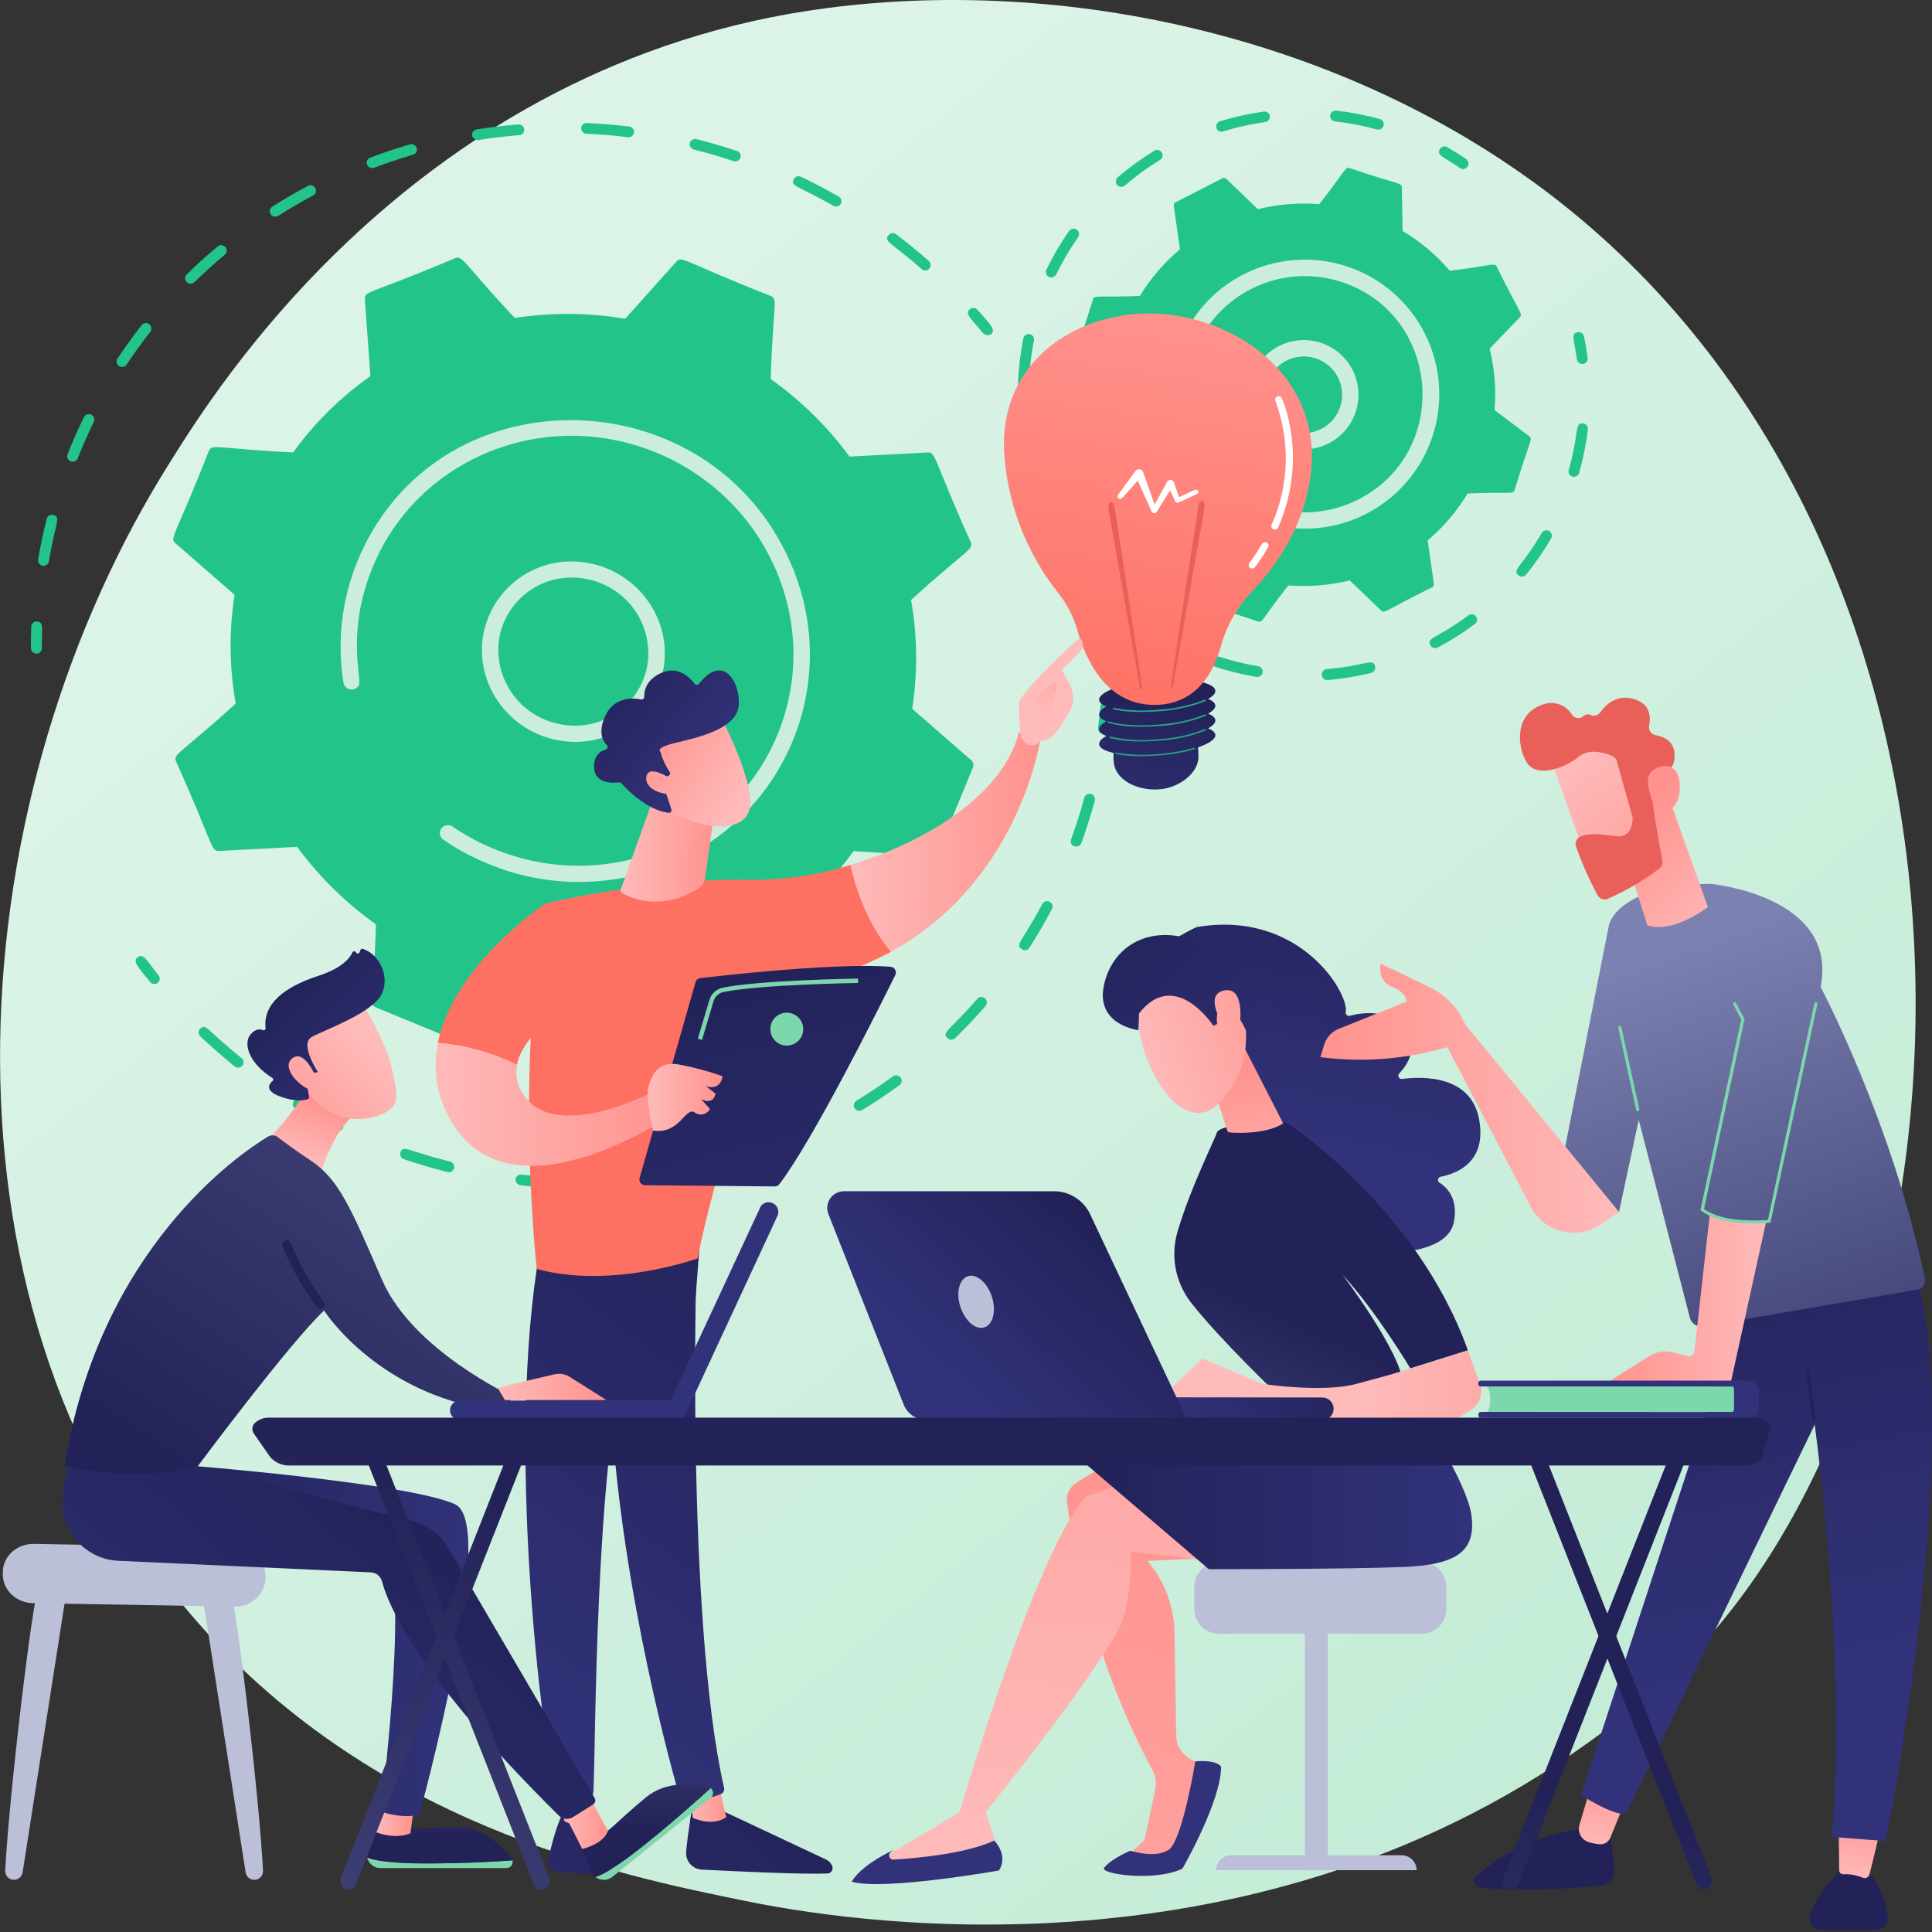 <svg width="500" height="500" viewBox="0 0 500 500" fill="none" xmlns="http://www.w3.org/2000/svg">
<rect x="0" y="0" width="500" height="500" fill="#333333" stroke="none"/>
<g clip-path="url(#clip0_1332_13920)">
<path d="M438.3 428C428.12 438.72 418.48 445.63 410.87 451.09C321.42 515.3 215.56 496.59 193.07 492C159.85 485.25 95.63 472.21 49.21 417.61C-21 335 -10.09 204.9 44.39 119C54.35 103.29 107 16.08 214 2.09C278.75 -6.37 354.23 10.7 408.88 56.49C523.61 152.62 515.44 346.8 438.3 428Z" fill="url(#paint0_linear_1332_13920)"/>
<path d="M8.81 169C8.573 168.89 8.371 168.715 8.228 168.496C8.084 168.277 8.006 168.022 8 167.76C8 165.9 8 164.01 8.09 162.15C8.098 161.966 8.142 161.786 8.22 161.62C8.299 161.454 8.41 161.306 8.547 161.183C8.685 161.061 8.845 160.968 9.019 160.909C9.193 160.85 9.377 160.826 9.56 160.84C11.44 160.93 10.8 162.77 10.82 167.79C10.82 167.973 10.783 168.155 10.712 168.324C10.641 168.492 10.536 168.645 10.405 168.773C10.273 168.901 10.117 169.001 9.947 169.067C9.776 169.134 9.593 169.165 9.41 169.16C9.201 169.151 8.996 169.096 8.81 169Z" fill="#23C48A"/>
<path d="M9.87 144.78C10.46 141.27 11.21 137.73 12.08 134.28C12.127 134.102 12.208 133.935 12.319 133.788C12.43 133.642 12.569 133.518 12.728 133.426C12.887 133.333 13.062 133.272 13.245 133.247C13.427 133.222 13.612 133.233 13.79 133.28C15.85 133.84 14.4 134.92 12.65 145.28C12.619 145.464 12.551 145.639 12.451 145.796C12.35 145.953 12.219 146.088 12.064 146.192C11.91 146.297 11.736 146.369 11.553 146.405C11.371 146.441 11.182 146.439 11 146.4C10.637 146.332 10.315 146.124 10.104 145.821C9.893 145.518 9.809 145.144 9.87 144.78ZM17.43 117.7C18.74 114.37 20.21 111.03 21.75 107.89C21.927 107.573 22.218 107.336 22.564 107.227C22.91 107.118 23.285 107.146 23.611 107.305C23.938 107.463 24.191 107.741 24.319 108.08C24.447 108.42 24.44 108.795 24.3 109.13C22.77 112.26 21.35 115.49 20.06 118.75C19.896 119.051 19.628 119.283 19.306 119.402C18.984 119.521 18.63 119.519 18.309 119.397C17.988 119.275 17.723 119.041 17.561 118.738C17.399 118.435 17.353 118.084 17.43 117.75V117.7ZM30.43 92.77C32.43 89.77 34.51 86.88 36.71 84.07C36.95 83.807 37.281 83.644 37.636 83.613C37.991 83.582 38.344 83.686 38.626 83.904C38.908 84.122 39.098 84.438 39.158 84.789C39.218 85.14 39.144 85.501 38.95 85.8C36.8 88.55 34.73 91.41 32.8 94.32C32.698 94.478 32.567 94.614 32.412 94.72C32.258 94.827 32.084 94.902 31.901 94.942C31.717 94.981 31.528 94.984 31.343 94.95C31.159 94.916 30.983 94.847 30.825 94.745C30.668 94.643 30.532 94.511 30.425 94.357C30.318 94.203 30.243 94.029 30.204 93.846C30.164 93.662 30.161 93.473 30.195 93.288C30.229 93.104 30.298 92.928 30.4 92.77H30.43ZM48.34 73C48.203 72.872 48.094 72.717 48.02 72.545C47.945 72.373 47.907 72.188 47.907 72C47.907 71.813 47.945 71.627 48.02 71.455C48.094 71.283 48.203 71.128 48.34 71C50.89 68.5 53.57 66.07 56.34 63.78C57.75 62.6 59.59 64.73 58.18 65.91C55.49 68.16 52.86 70.54 50.36 72.99C50.093 73.259 49.731 73.411 49.352 73.413C48.974 73.415 48.61 73.266 48.34 73ZM70.05 55.43C69.948 55.279 69.876 55.109 69.841 54.93C69.805 54.751 69.805 54.567 69.841 54.388C69.877 54.209 69.949 54.039 70.052 53.889C70.155 53.738 70.287 53.609 70.44 53.51C73.44 51.59 76.6 49.76 79.77 48.07C80.092 47.919 80.459 47.896 80.798 48.005C81.136 48.113 81.421 48.346 81.596 48.655C81.77 48.965 81.821 49.329 81.739 49.675C81.656 50.021 81.446 50.323 81.15 50.52C78 52.17 75 54 72 55.86C71.683 56.057 71.302 56.122 70.938 56.042C70.573 55.961 70.255 55.742 70.05 55.43ZM95.73 43.37C95.401 43.216 95.14 42.945 95 42.61C94.931 42.441 94.896 42.26 94.898 42.077C94.9 41.894 94.938 41.713 95.011 41.546C95.083 41.378 95.189 41.226 95.321 41.1C95.453 40.974 95.609 40.875 95.78 40.81C99.15 39.53 102.61 38.37 106.07 37.36C106.43 37.256 106.815 37.296 107.146 37.472C107.476 37.647 107.725 37.944 107.84 38.3C107.896 38.474 107.916 38.657 107.899 38.839C107.883 39.021 107.83 39.197 107.744 39.359C107.659 39.52 107.542 39.662 107.4 39.778C107.258 39.893 107.095 39.979 106.92 40.03C103.53 41.03 100.14 42.16 96.84 43.41C96.479 43.542 96.081 43.528 95.73 43.37ZM123 36.1C122.794 36.01 122.612 35.873 122.47 35.699C122.327 35.525 122.228 35.32 122.18 35.1C122.149 34.92 122.153 34.736 122.194 34.557C122.234 34.379 122.31 34.211 122.416 34.062C122.522 33.913 122.656 33.786 122.812 33.69C122.967 33.594 123.14 33.529 123.32 33.5C126.89 32.93 130.53 32.5 134.14 32.2C134.512 32.169 134.881 32.285 135.168 32.522C135.456 32.759 135.64 33.099 135.68 33.47C135.698 33.652 135.679 33.835 135.625 34.009C135.571 34.184 135.483 34.345 135.366 34.485C135.248 34.625 135.104 34.74 134.942 34.823C134.78 34.906 134.602 34.956 134.42 34.97C130.88 35.26 127.32 35.69 123.82 36.25C123.538 36.283 123.253 36.23 123 36.1ZM150.42 33.16C150.427 32.977 150.469 32.798 150.546 32.632C150.623 32.466 150.732 32.318 150.867 32.195C151.002 32.072 151.161 31.977 151.333 31.916C151.505 31.855 151.688 31.829 151.87 31.84C155.5 32 159.16 32.3 162.77 32.74C162.958 32.751 163.143 32.8 163.312 32.884C163.48 32.968 163.63 33.085 163.752 33.229C163.874 33.373 163.966 33.54 164.021 33.721C164.076 33.901 164.094 34.09 164.074 34.278C164.053 34.465 163.995 34.647 163.902 34.811C163.81 34.975 163.684 35.119 163.534 35.233C163.384 35.348 163.213 35.43 163.03 35.476C162.847 35.522 162.656 35.53 162.47 35.5C158.94 35.07 155.34 34.77 151.8 34.61C151.612 34.607 151.427 34.568 151.254 34.494C151.082 34.419 150.926 34.312 150.795 34.177C150.664 34.042 150.561 33.883 150.491 33.709C150.422 33.534 150.388 33.348 150.39 33.16H150.42ZM238.52 69.62C230.52 62.62 228.64 62.55 229.92 60.89C230.034 60.741 230.176 60.615 230.339 60.522C230.502 60.428 230.681 60.368 230.868 60.344C231.054 60.321 231.243 60.335 231.424 60.386C231.604 60.437 231.773 60.523 231.92 60.64C234.83 62.83 237.68 65.16 240.41 67.57C240.545 67.696 240.653 67.847 240.729 68.015C240.805 68.183 240.848 68.365 240.854 68.549C240.86 68.733 240.829 68.917 240.765 69.09C240.7 69.262 240.601 69.42 240.475 69.555C240.349 69.69 240.198 69.798 240.03 69.874C239.862 69.95 239.68 69.993 239.496 69.999C239.312 70.005 239.128 69.974 238.956 69.909C238.783 69.844 238.625 69.746 238.49 69.62H238.52ZM178.53 37C178.624 36.643 178.856 36.337 179.174 36.15C179.493 35.962 179.872 35.909 180.23 36C183.76 36.89 187.3 37.92 190.75 39.08C190.923 39.136 191.083 39.226 191.221 39.345C191.359 39.463 191.472 39.607 191.554 39.769C191.636 39.931 191.686 40.108 191.7 40.289C191.714 40.47 191.692 40.652 191.635 40.825C191.579 40.998 191.489 41.158 191.371 41.295C191.252 41.434 191.108 41.547 190.946 41.629C190.784 41.711 190.607 41.761 190.426 41.775C190.245 41.788 190.063 41.767 189.89 41.71C186.5 40.58 183.03 39.56 179.58 38.71C179.216 38.62 178.901 38.39 178.705 38.07C178.508 37.75 178.446 37.366 178.53 37ZM215.61 53.23C206.39 47.94 204.5 48.28 205.4 46.38C205.575 46.056 205.866 45.81 206.215 45.691C206.563 45.572 206.944 45.59 207.28 45.74C210.57 47.31 213.84 49.03 217 50.83C217.171 50.914 217.323 51.032 217.447 51.178C217.57 51.323 217.662 51.492 217.718 51.674C217.773 51.856 217.79 52.048 217.768 52.237C217.747 52.427 217.686 52.609 217.59 52.774C217.495 52.939 217.367 53.083 217.213 53.196C217.06 53.309 216.885 53.39 216.699 53.432C216.514 53.475 216.321 53.479 216.134 53.444C215.946 53.41 215.768 53.337 215.61 53.23Z" fill="#23C48A"/>
<path d="M254.46 86.26C251.46 82.58 249.54 81.26 250.98 80.04C251.267 79.796 251.638 79.676 252.013 79.706C252.388 79.736 252.736 79.914 252.98 80.2C256.23 83.88 257.88 85.38 256.45 86.5C256.14 86.691 255.775 86.771 255.413 86.727C255.052 86.684 254.716 86.519 254.46 86.26Z" fill="#23C48A"/>
<path d="M285 189.82C284.726 189.698 284.499 189.491 284.351 189.23C284.204 188.969 284.144 188.668 284.18 188.37C284.4 186.56 284.59 184.73 284.75 182.91C284.767 182.728 284.819 182.551 284.905 182.389C284.99 182.228 285.107 182.085 285.249 181.97C285.391 181.854 285.554 181.768 285.729 181.717C285.905 181.665 286.089 181.649 286.27 181.67C286.641 181.706 286.983 181.884 287.224 182.168C287.465 182.452 287.586 182.819 287.56 183.19C287.4 185.04 287.21 186.91 286.98 188.76C286.956 188.942 286.895 189.117 286.802 189.276C286.709 189.434 286.586 189.572 286.438 189.682C286.291 189.792 286.124 189.871 285.945 189.916C285.767 189.96 285.582 189.968 285.4 189.94C285.262 189.921 285.127 189.881 285 189.82Z" fill="#23C48A"/>
<path d="M86.82 292.64C83.311 290.9 79.82 289 76.46 286.98C76.302 286.886 76.164 286.762 76.053 286.615C75.943 286.468 75.863 286.3 75.817 286.122C75.772 285.943 75.762 285.758 75.788 285.576C75.814 285.393 75.876 285.218 75.971 285.06C77.091 283.22 77.76 285.06 88.05 290.16C88.218 290.238 88.368 290.349 88.492 290.486C88.616 290.623 88.711 290.783 88.773 290.957C88.834 291.131 88.86 291.315 88.85 291.5C88.839 291.684 88.792 291.864 88.71 292.03C88.532 292.353 88.237 292.596 87.886 292.709C87.535 292.823 87.154 292.798 86.82 292.64ZM103.641 298.22C104.321 296.22 105.441 297.85 116.511 300.63C116.864 300.727 117.166 300.957 117.353 301.272C117.54 301.588 117.596 301.964 117.511 302.32C117.465 302.498 117.385 302.665 117.275 302.811C117.165 302.958 117.027 303.081 116.869 303.174C116.711 303.267 116.536 303.328 116.354 303.353C116.173 303.378 115.988 303.367 115.811 303.32C112.021 302.37 108.211 301.25 104.491 299.99C104.148 299.861 103.869 299.605 103.71 299.276C103.552 298.946 103.527 298.568 103.641 298.22ZM60.73 276C57.73 273.55 54.73 270.94 51.85 268.25C51.711 268.125 51.598 267.973 51.519 267.804C51.441 267.634 51.397 267.45 51.391 267.263C51.386 267.076 51.418 266.89 51.487 266.715C51.555 266.541 51.659 266.383 51.791 266.25C53.3 264.7 53.541 266.65 62.49 273.82C62.641 273.933 62.767 274.076 62.861 274.24C62.954 274.404 63.013 274.585 63.033 274.772C63.054 274.96 63.036 275.15 62.98 275.33C62.925 275.51 62.833 275.677 62.711 275.82C62.468 276.101 62.126 276.277 61.757 276.31C61.388 276.344 61.019 276.233 60.73 276ZM134.261 306.58C133.993 306.461 133.769 306.261 133.62 306.008C133.471 305.755 133.405 305.462 133.431 305.17C133.485 304.807 133.68 304.481 133.975 304.262C134.269 304.043 134.637 303.949 135.001 304C138.821 304.43 142.691 304.7 146.511 304.8C146.883 304.81 147.236 304.966 147.496 305.233C147.756 305.5 147.901 305.858 147.901 306.23C147.898 306.413 147.859 306.593 147.786 306.76C147.713 306.927 147.607 307.078 147.475 307.204C147.342 307.33 147.186 307.428 147.016 307.492C146.845 307.557 146.663 307.587 146.481 307.58C142.581 307.47 138.631 307.2 134.731 306.76C134.565 306.736 134.406 306.682 134.261 306.6V306.58ZM164.751 306.64C164.531 306.54 164.34 306.386 164.197 306.191C164.053 305.997 163.962 305.77 163.931 305.53C163.908 305.349 163.922 305.166 163.972 304.99C164.021 304.815 164.106 304.651 164.219 304.509C164.333 304.366 164.474 304.248 164.634 304.161C164.793 304.073 164.969 304.019 165.151 304C168.941 303.59 172.761 303 176.511 302.29C176.877 302.221 177.256 302.298 177.568 302.503C177.879 302.708 178.099 303.026 178.181 303.39C178.217 303.567 178.218 303.749 178.183 303.926C178.148 304.103 178.078 304.271 177.978 304.421C177.877 304.571 177.748 304.699 177.597 304.799C177.447 304.898 177.278 304.967 177.101 305C173.281 305.74 169.371 306.33 165.501 306.74C165.248 306.784 164.988 306.756 164.751 306.66V306.64ZM194.401 300.11C194.054 299.949 193.785 299.658 193.651 299.3C193.588 299.129 193.56 298.947 193.569 298.765C193.578 298.583 193.623 298.404 193.703 298.24C193.782 298.076 193.893 297.929 194.03 297.809C194.168 297.689 194.327 297.597 194.501 297.54C198.101 296.32 201.691 294.93 205.171 293.42C205.514 293.271 205.903 293.263 206.253 293.398C206.602 293.532 206.885 293.799 207.041 294.14C207.117 294.306 207.159 294.485 207.165 294.668C207.171 294.85 207.141 295.032 207.076 295.202C207.01 295.373 206.912 295.529 206.786 295.66C206.659 295.792 206.508 295.898 206.341 295.97C202.791 297.51 199.131 298.92 195.461 300.17C195.115 300.293 194.736 300.279 194.401 300.13V300.11ZM221.791 287.34C221.542 287.219 221.331 287.033 221.181 286.8C221.08 286.647 221.012 286.475 220.98 286.295C220.948 286.115 220.953 285.93 220.994 285.751C221.035 285.573 221.112 285.405 221.219 285.257C221.327 285.109 221.464 284.984 221.621 284.89C224.851 282.89 228.031 280.8 231.081 278.57C231.232 278.458 231.403 278.378 231.585 278.332C231.768 278.287 231.957 278.278 232.143 278.306C232.328 278.334 232.507 278.398 232.668 278.495C232.829 278.591 232.969 278.719 233.081 278.87C233.194 279.015 233.277 279.181 233.324 279.358C233.372 279.535 233.384 279.72 233.359 279.902C233.333 280.084 233.272 280.259 233.178 280.417C233.084 280.575 232.959 280.712 232.811 280.82C229.701 283.09 226.451 285.26 223.161 287.27C222.957 287.397 222.726 287.472 222.487 287.488C222.248 287.503 222.009 287.459 221.791 287.36V287.34ZM245.181 268.64C243.631 267.09 245.601 266.94 252.971 258.44C253.222 258.187 253.56 258.038 253.917 258.023C254.274 258.007 254.623 258.127 254.895 258.358C255.168 258.589 255.343 258.914 255.387 259.268C255.43 259.622 255.339 259.98 255.131 260.27C252.611 263.17 249.941 266 247.181 268.68C246.911 268.939 246.55 269.082 246.176 269.078C245.803 269.074 245.445 268.924 245.181 268.66V268.64ZM264.461 245.64C262.601 244.46 264.461 243.9 269.741 233.97C269.916 233.639 270.215 233.39 270.573 233.28C270.932 233.169 271.319 233.205 271.651 233.38C271.982 233.555 272.23 233.855 272.341 234.213C272.452 234.571 272.416 234.959 272.241 235.29C270.441 238.68 268.481 242.03 266.401 245.29C266.193 245.597 265.873 245.81 265.509 245.881C265.145 245.952 264.768 245.876 264.461 245.67V245.64ZM277.941 219C277.62 218.857 277.365 218.598 277.226 218.276C277.088 217.954 277.075 217.591 277.191 217.26C278.481 213.71 279.631 210.08 280.611 206.47C280.656 206.289 280.737 206.119 280.849 205.97C280.961 205.821 281.102 205.697 281.264 205.603C281.425 205.51 281.603 205.45 281.788 205.427C281.974 205.404 282.161 205.419 282.341 205.47C282.699 205.569 283.005 205.804 283.192 206.126C283.379 206.447 283.432 206.83 283.341 207.19C282.341 210.88 281.171 214.58 279.851 218.19C279.718 218.535 279.455 218.815 279.118 218.966C278.78 219.118 278.397 219.13 278.051 219H277.941Z" fill="#23C48A"/>
<path d="M38.841 254.13C35.761 250.3 34.181 248.74 35.671 247.69C37.161 246.64 37.891 248.51 41.041 252.43C41.157 252.572 41.243 252.735 41.295 252.91C41.346 253.086 41.362 253.27 41.342 253.451C41.322 253.633 41.265 253.809 41.175 253.968C41.086 254.128 40.965 254.268 40.821 254.38C40.524 254.607 40.15 254.708 39.779 254.662C39.409 254.615 39.072 254.424 38.841 254.13Z" fill="#23C48A"/>
<path d="M56.71 220.23L76.9 219.17C82.589 226.897 89.476 233.665 97.3 239.22C96.71 258.58 95.3 259.89 97.3 260.73L119.84 270C120.157 270.134 120.508 270.166 120.845 270.093C121.181 270.02 121.487 269.844 121.72 269.59L135 254.81C144.452 256.402 154.098 256.466 163.57 255L177.14 270C177.371 270.26 177.676 270.442 178.015 270.52C178.353 270.599 178.708 270.571 179.03 270.44L201.36 261.44C201.676 261.315 201.943 261.092 202.123 260.804C202.303 260.516 202.386 260.178 202.36 259.84L200.91 240C208.626 234.572 215.385 227.898 220.91 220.25L241.11 221.61C241.452 221.636 241.794 221.554 242.087 221.374C242.38 221.194 242.608 220.927 242.74 220.61L251.8 198.61C251.931 198.292 251.957 197.941 251.877 197.607C251.796 197.273 251.611 196.973 251.35 196.75L236.07 183.43C237.525 174.095 237.427 164.583 235.78 155.28C250.17 142.17 252.06 142.28 251.21 140.28C241.5 118.7 242.26 116.98 240.05 117.1L219.86 118.16C214.176 110.426 207.289 103.653 199.46 98.1C200.05 78.76 201.46 77.43 199.46 76.6C176.92 67.72 176.46 66.1 175.05 67.69L161.8 82.49C152.349 80.895 142.703 80.827 133.23 82.29C119.83 68.05 119.79 66 117.77 66.82C95.83 76.11 94.28 75.27 94.43 77.42L95.86 97.33C88.151 102.766 81.393 109.44 75.86 117.08C56.55 116.18 54.86 114.71 54.03 116.72C45.46 138.72 43.77 139.17 45.42 140.61L60.7 153.93C59.248 163.266 59.349 172.777 61 182.08C46.66 195.15 44.72 195.08 45.57 197.08C55.27 218.62 54.5 220.34 56.71 220.23Z" fill="#23C48A"/>
<path d="M124.93 165.1C125.377 162.059 126.424 159.137 128.011 156.505C129.597 153.873 131.691 151.582 134.171 149.766C136.651 147.951 139.467 146.647 142.456 145.93C145.445 145.213 148.546 145.097 151.58 145.59C164.51 147.59 173.58 159.48 171.84 172.2C171.393 175.24 170.346 178.162 168.76 180.794C167.173 183.426 165.079 185.716 162.598 187.53C160.118 189.345 157.302 190.648 154.313 191.364C151.325 192.08 148.223 192.194 145.19 191.7C132.25 189.74 123.17 177.8 124.93 165.1ZM151 149.71C148.509 149.299 145.962 149.389 143.506 149.974C141.051 150.56 138.737 151.628 136.699 153.118C134.661 154.607 132.94 156.488 131.637 158.65C130.334 160.812 129.475 163.212 129.11 165.71C128.47 170.805 129.855 175.949 132.966 180.034C136.078 184.12 140.668 186.822 145.75 187.56C148.241 187.97 150.788 187.88 153.244 187.295C155.699 186.71 158.014 185.642 160.052 184.152C162.09 182.662 163.81 180.782 165.113 178.62C166.416 176.458 167.275 174.058 167.64 171.56C168.275 166.465 166.888 161.325 163.778 157.24C160.667 153.156 156.08 150.453 151 149.71Z" fill="#CAEEDB"/>
<path d="M123.89 222.5C120.707 221.036 117.653 219.306 114.76 217.33C114.349 217.056 114.05 216.645 113.914 216.171C113.778 215.697 113.816 215.189 114.02 214.74C114.07 214.631 114.13 214.528 114.2 214.43C114.522 213.975 115.011 213.667 115.56 213.571C116.109 213.476 116.673 213.601 117.13 213.92C120.467 216.193 124.029 218.117 127.76 219.66C155.92 231.31 187.96 218.99 200.32 192.17C200.64 191.49 200.94 190.79 201.23 190.09C212.93 161.66 198.77 129.09 169.93 117.17C141.09 105.25 108.14 118.4 96.46 146.75C89.51 163.62 93.69 175.58 92.89 177.31C92.684 177.704 92.36 178.025 91.963 178.226C91.566 178.428 91.116 178.5 90.676 178.434C90.236 178.368 89.828 178.167 89.507 177.858C89.187 177.549 88.971 177.148 88.89 176.71C87.042 165.223 88.657 153.446 93.53 142.88C115.17 95.88 184.06 97.88 204.71 145.94C207.853 153.148 209.514 160.915 209.593 168.778C209.672 176.642 208.168 184.44 205.17 191.71C204.86 192.47 204.53 193.22 204.17 193.97C197.885 207.609 186.591 218.306 172.63 223.84C157.705 229.841 141.016 229.719 126.18 223.5C125.41 223.18 124.65 222.85 123.89 222.5Z" fill="#CAEEDB"/>
<path d="M299.711 134.23C303.169 138.31 307.269 141.799 311.851 144.56L312.071 155.85C312.071 157.1 313.171 156.61 325.611 160.85C326.771 161.22 326.611 160.15 333.421 151.5C338.752 151.934 344.119 151.498 349.311 150.21L357.461 158.03C358.361 158.9 358.771 157.8 370.581 152.03C370.76 151.939 370.905 151.792 370.995 151.612C371.085 151.432 371.115 151.228 371.081 151.03L369.481 139.85C373.567 136.395 377.06 132.294 379.821 127.71C390.601 127.27 391.591 128.01 391.971 126.84C395.861 114 396.781 113.65 395.801 112.92L386.801 106.14C387.24 100.808 386.804 95.441 385.511 90.25L393.341 82.1C394.211 81.2 393.111 80.78 387.341 68.98C386.791 67.9 386.161 68.74 375.201 70.07C371.72 65.999 367.6 62.524 363.001 59.78L362.781 48.49C362.781 47.24 361.681 47.73 349.241 43.49C348.091 43.12 348.241 44.15 341.431 52.84C336.099 52.406 330.732 52.842 325.541 54.13L317.401 46.31C317.261 46.175 317.083 46.087 316.891 46.058C316.699 46.03 316.503 46.062 316.331 46.15L304.271 52.33C304.091 52.42 303.946 52.567 303.857 52.748C303.769 52.928 303.742 53.133 303.781 53.33L305.371 64.51C301.278 67.945 297.776 72.025 295.001 76.59C284.221 77.03 283.221 76.29 282.851 77.46C278.951 90.3 278.041 90.65 279.011 91.38L288.011 98.16C287.577 103.492 288.012 108.858 289.301 114.05C281.991 121.99 280.751 122.16 281.301 123.26L287.481 135.32C288.121 136.4 288.801 135.55 299.711 134.23Z" fill="#23C48A"/>
<path d="M323.32 101.26C323.497 98.468 324.497 95.79 326.196 93.567C327.894 91.343 330.214 89.674 332.862 88.769C335.51 87.865 338.366 87.766 341.07 88.486C343.774 89.206 346.203 90.712 348.051 92.813C349.899 94.914 351.081 97.516 351.449 100.29C351.818 103.063 351.355 105.884 350.119 108.394C348.883 110.905 346.931 112.992 344.508 114.392C342.086 115.792 339.302 116.442 336.51 116.26C332.775 116.013 329.289 114.296 326.817 111.485C324.345 108.673 323.087 104.996 323.32 101.26ZM327.52 101.53C327.356 104.154 328.238 106.737 329.974 108.712C331.709 110.688 334.157 111.895 336.78 112.07C338.738 112.196 340.69 111.739 342.388 110.757C344.086 109.774 345.455 108.31 346.321 106.55C347.187 104.789 347.512 102.812 347.254 100.867C346.996 98.922 346.167 97.097 344.872 95.623C343.577 94.149 341.874 93.092 339.979 92.586C338.083 92.08 336.08 92.147 334.223 92.78C332.366 93.412 330.738 94.581 329.545 96.138C328.352 97.696 327.647 99.572 327.52 101.53Z" fill="#CAEEDB"/>
<path d="M266.46 123.32C265.92 121.5 265.46 119.64 265.04 117.77C265.002 117.59 265 117.404 265.033 117.224C265.067 117.043 265.136 116.87 265.236 116.716C265.337 116.562 265.466 116.429 265.618 116.325C265.77 116.221 265.94 116.148 266.12 116.11C268.03 115.7 267.76 117.83 269.12 122.52C269.173 122.697 269.19 122.882 269.171 123.065C269.152 123.248 269.097 123.426 269.009 123.588C268.921 123.75 268.803 123.893 268.659 124.009C268.516 124.126 268.352 124.212 268.175 124.265C267.999 124.317 267.813 124.335 267.63 124.316C267.447 124.297 267.269 124.242 267.107 124.154C266.945 124.066 266.802 123.947 266.686 123.804C266.57 123.661 266.483 123.497 266.43 123.32H266.46Z" fill="#23C48A"/>
<path d="M263.46 99.06C263.623 95.203 264.085 91.365 264.84 87.58C264.913 87.215 265.128 86.894 265.438 86.688C265.747 86.482 266.126 86.407 266.49 86.48C266.855 86.553 267.176 86.768 267.382 87.077C267.588 87.386 267.663 87.765 267.59 88.13C265.59 98.18 267.15 100.63 264.8 100.53C264.428 100.512 264.078 100.347 263.827 100.071C263.576 99.796 263.444 99.432 263.46 99.06ZM271.46 71.66C271.294 71.58 271.144 71.468 271.021 71.329C270.898 71.191 270.804 71.03 270.743 70.855C270.683 70.681 270.658 70.496 270.669 70.311C270.681 70.126 270.729 69.946 270.81 69.78C272.501 66.299 274.46 62.956 276.67 59.78C276.887 59.471 277.217 59.26 277.588 59.195C277.959 59.129 278.341 59.214 278.65 59.43C278.959 59.646 279.17 59.976 279.235 60.347C279.301 60.719 279.216 61.101 279 61.41C276.867 64.454 274.981 67.664 273.36 71.01C273.191 71.339 272.901 71.591 272.551 71.712C272.2 71.833 271.817 71.814 271.48 71.66H271.46ZM289.61 48.24C289.426 48.157 289.262 48.034 289.13 47.88C289.008 47.739 288.915 47.576 288.856 47.398C288.797 47.221 288.774 47.035 288.788 46.849C288.802 46.663 288.852 46.481 288.937 46.315C289.022 46.149 289.138 46.001 289.28 45.88C292.217 43.369 295.343 41.089 298.63 39.06C298.787 38.945 298.966 38.863 299.156 38.82C299.346 38.778 299.542 38.775 299.733 38.812C299.924 38.849 300.106 38.925 300.266 39.035C300.426 39.146 300.562 39.288 300.664 39.454C300.767 39.619 300.834 39.804 300.861 39.997C300.889 40.189 300.876 40.386 300.824 40.573C300.772 40.761 300.682 40.935 300.559 41.086C300.436 41.237 300.283 41.361 300.11 41.45C296.944 43.399 293.935 45.592 291.11 48.01C290.911 48.184 290.666 48.299 290.404 48.339C290.142 48.38 289.874 48.346 289.63 48.24H289.61ZM315.58 34C315.4 33.919 315.238 33.8 315.107 33.652C314.976 33.504 314.878 33.329 314.82 33.14C314.711 32.783 314.747 32.398 314.922 32.068C315.096 31.738 315.394 31.491 315.75 31.38C319.446 30.252 323.224 29.416 327.05 28.88C327.409 28.824 327.775 28.91 328.072 29.119C328.368 29.328 328.572 29.644 328.64 30C328.689 30.369 328.59 30.743 328.366 31.041C328.141 31.338 327.809 31.535 327.44 31.59C323.762 32.102 320.13 32.908 316.58 34C316.259 34.126 315.902 34.126 315.58 34ZM344.26 29.87C344.303 29.499 344.491 29.16 344.784 28.927C345.076 28.695 345.449 28.588 345.82 28.63C349.658 29.066 353.456 29.799 357.18 30.82C357.515 30.94 357.791 31.183 357.955 31.498C358.118 31.814 358.156 32.18 358.061 32.522C357.966 32.865 357.746 33.159 357.443 33.346C357.141 33.533 356.779 33.598 356.43 33.53C352.847 32.545 349.193 31.839 345.5 31.42C345.313 31.4 345.132 31.343 344.967 31.252C344.803 31.16 344.658 31.037 344.542 30.889C344.427 30.74 344.342 30.57 344.293 30.388C344.245 30.206 344.234 30.016 344.26 29.83V29.87Z" fill="#23C48A"/>
<path d="M377.801 43.46C373.561 40.53 371.691 40.23 372.641 38.59C372.732 38.429 372.854 38.288 373.001 38.175C373.147 38.062 373.315 37.979 373.493 37.931C373.672 37.884 373.859 37.873 374.042 37.898C374.225 37.924 374.402 37.985 374.561 38.08C376.201 39.08 377.821 40.08 379.401 41.14C379.56 41.242 379.698 41.375 379.805 41.531C379.912 41.687 379.986 41.864 380.024 42.049C380.061 42.235 380.061 42.426 380.023 42.611C379.985 42.797 379.91 42.973 379.803 43.129C379.695 43.285 379.557 43.417 379.397 43.519C379.237 43.62 379.059 43.689 378.872 43.719C378.685 43.75 378.494 43.743 378.31 43.699C378.126 43.654 377.953 43.573 377.801 43.46Z" fill="#23C48A"/>
<path d="M408.1 93.07C407.44 87.94 406.42 86.37 408.28 85.98C408.461 85.942 408.647 85.94 408.829 85.974C409.01 86.009 409.183 86.078 409.337 86.18C409.491 86.281 409.624 86.412 409.728 86.565C409.831 86.717 409.903 86.889 409.94 87.07C410.33 88.92 410.65 90.82 410.89 92.72C410.908 93.075 410.79 93.423 410.562 93.696C410.333 93.968 410.01 94.144 409.658 94.188C409.305 94.232 408.948 94.141 408.66 93.934C408.371 93.727 408.171 93.418 408.1 93.07Z" fill="#23C48A"/>
<path d="M313.21 170.67C313.94 168.46 315.61 170.74 325.62 172.41C325.988 172.472 326.315 172.678 326.531 172.982C326.747 173.286 326.833 173.663 326.77 174.03C326.708 174.397 326.502 174.725 326.199 174.94C325.895 175.156 325.518 175.242 325.15 175.18C321.419 174.555 317.741 173.642 314.15 172.45C313.971 172.396 313.804 172.307 313.659 172.188C313.514 172.07 313.394 171.923 313.307 171.757C313.219 171.591 313.166 171.41 313.149 171.223C313.133 171.037 313.153 170.848 313.21 170.67ZM342.08 174.67C342.053 174.298 342.172 173.93 342.414 173.645C342.655 173.361 342.999 173.183 343.37 173.15C353.57 172.32 355.32 170.15 355.87 172.45C355.959 172.808 355.904 173.186 355.717 173.504C355.53 173.822 355.226 174.054 354.87 174.15C351.168 175.059 347.399 175.678 343.6 176C343.412 176.016 343.223 175.994 343.044 175.936C342.865 175.877 342.699 175.783 342.557 175.659C342.415 175.535 342.3 175.383 342.218 175.213C342.136 175.043 342.089 174.858 342.08 174.67ZM370.19 167C369.1 164.93 371.87 165.33 380.02 159.24C380.319 159.017 380.693 158.922 381.062 158.975C381.43 159.029 381.763 159.227 381.985 159.525C382.208 159.823 382.303 160.198 382.25 160.566C382.196 160.935 381.999 161.267 381.7 161.49C378.659 163.765 375.446 165.801 372.09 167.58C371.761 167.751 371.377 167.786 371.022 167.677C370.667 167.569 370.368 167.326 370.19 167ZM393 148.93C391.18 147.45 393.89 146.73 399 137.93C399.187 137.608 399.495 137.373 399.855 137.277C400.215 137.182 400.598 137.233 400.92 137.42C401.243 137.607 401.477 137.914 401.573 138.274C401.669 138.634 401.617 139.018 401.43 139.34C399.518 142.625 397.354 145.757 394.96 148.71C394.727 148.996 394.392 149.179 394.025 149.22C393.659 149.261 393.291 149.157 393 148.93ZM406 121.58C408.78 111.74 407.39 109.34 409.72 109.58C410.091 109.627 410.427 109.819 410.657 110.113C410.888 110.406 410.993 110.779 410.95 111.15C410.486 114.921 409.738 118.652 408.71 122.31C408.666 122.495 408.585 122.67 408.472 122.823C408.359 122.976 408.216 123.104 408.052 123.201C407.888 123.297 407.706 123.359 407.517 123.383C407.328 123.407 407.136 123.393 406.953 123.341C406.77 123.289 406.599 123.2 406.451 123.08C406.303 122.961 406.181 122.812 406.092 122.644C406.003 122.476 405.949 122.291 405.933 122.101C405.917 121.912 405.94 121.721 406 121.54V121.58Z" fill="#23C48A"/>
<path d="M297.38 164.45C295.78 163.45 294.21 162.31 292.69 161.16C292.539 161.048 292.412 160.906 292.316 160.744C292.221 160.582 292.159 160.402 292.135 160.215C292.11 160.028 292.124 159.839 292.175 159.657C292.226 159.476 292.312 159.307 292.43 159.16C293.61 157.6 294.78 159.39 298.9 162.05C299.055 162.15 299.189 162.279 299.294 162.431C299.399 162.582 299.473 162.753 299.512 162.933C299.551 163.113 299.554 163.299 299.521 163.48C299.488 163.662 299.42 163.835 299.32 163.99C299.22 164.145 299.091 164.279 298.939 164.384C298.788 164.489 298.617 164.563 298.437 164.602C298.257 164.641 298.071 164.644 297.889 164.611C297.708 164.578 297.535 164.51 297.38 164.41V164.45Z" fill="#23C48A"/>
<path d="M320.29 132.18C320.017 132.067 319.77 131.898 319.567 131.683C319.363 131.469 319.207 131.214 319.108 130.936C319.01 130.657 318.97 130.361 318.993 130.066C319.017 129.771 319.101 129.485 319.242 129.225C319.383 128.965 319.577 128.738 319.811 128.558C320.045 128.377 320.315 128.249 320.602 128.179C320.89 128.11 321.188 128.102 321.479 128.155C321.77 128.209 322.046 128.323 322.29 128.49C326.721 131.05 331.723 132.46 336.839 132.591C341.956 132.722 347.023 131.57 351.58 129.24C375.72 116.87 372.86 81.24 347.02 72.91C339.91 70.634 332.214 71.033 325.378 74.033C318.542 77.033 313.038 82.426 309.9 89.2C303.47 103.2 310.73 110.41 306.29 111.43C306.021 111.494 305.741 111.504 305.468 111.459C305.195 111.415 304.934 111.317 304.698 111.171C304.463 111.025 304.259 110.834 304.098 110.609C303.937 110.384 303.822 110.129 303.76 109.86C302.026 102.372 302.819 94.521 306.015 87.531C309.211 80.541 314.631 74.805 321.429 71.219C328.227 67.632 336.021 66.396 343.595 67.704C351.169 69.012 358.097 72.789 363.299 78.448C368.501 84.106 371.684 91.327 372.351 98.984C373.018 106.641 371.133 114.304 366.988 120.777C362.843 127.25 356.673 132.169 349.44 134.767C342.206 137.365 334.316 137.496 327 135.14C324.665 134.392 322.416 133.399 320.29 132.18Z" fill="#CAEEDB"/>
<path d="M314.531 182.56C314.471 181.9 313.801 181.33 312.661 180.87C313.901 180.19 314.591 179.46 314.531 178.74C314.351 176.57 307.531 175.35 299.181 176.02C290.831 176.69 284.281 179.02 284.461 181.16C284.511 181.82 285.181 182.39 286.321 182.85C285.091 183.53 284.401 184.26 284.461 184.98C284.521 185.7 285.181 186.21 286.321 186.67C285.091 187.35 284.401 188.08 284.461 188.8C284.521 189.52 285.181 190.02 286.321 190.48C285.091 191.16 284.401 191.89 284.461 192.61C284.541 193.61 285.931 194.34 288.171 194.85C288.139 195.634 288.156 196.418 288.221 197.2C288.551 201.2 293.051 204.33 299.001 204.33C304.951 204.33 310.101 200.05 310.151 196.04C310.174 195.168 310.137 194.296 310.041 193.43C312.881 192.43 314.621 191.31 314.531 190.19C314.471 189.53 313.801 188.96 312.661 188.5C313.901 187.82 314.591 187.09 314.531 186.37C314.471 185.65 313.801 185.14 312.661 184.69C313.901 184 314.591 183.27 314.531 182.56Z" fill="url(#paint1_linear_1332_13920)"/>
<path d="M295.33 195.71C293.125 195.732 290.923 195.555 288.75 195.18C288.698 195.168 288.652 195.136 288.622 195.092C288.592 195.047 288.581 194.993 288.59 194.94C288.6 194.889 288.629 194.843 288.672 194.813C288.715 194.783 288.768 194.771 288.82 194.78C292.456 195.371 296.154 195.489 299.82 195.13C302.936 194.911 306.021 194.379 309.03 193.54C309.055 193.533 309.081 193.53 309.107 193.533C309.133 193.536 309.158 193.545 309.18 193.558C309.203 193.571 309.222 193.589 309.238 193.61C309.253 193.631 309.264 193.655 309.27 193.68C309.283 193.73 309.277 193.784 309.253 193.83C309.229 193.876 309.189 193.912 309.14 193.93C306.106 194.765 302.998 195.301 299.86 195.53C298.28 195.65 296.77 195.71 295.33 195.71Z" fill="url(#paint2_linear_1332_13920)"/>
<path d="M295.38 191.89C292.657 191.95 289.938 191.658 287.29 191.02C287.264 191.013 287.24 191.001 287.219 190.985C287.198 190.968 287.18 190.948 287.167 190.925C287.154 190.901 287.146 190.876 287.143 190.849C287.14 190.823 287.142 190.796 287.15 190.77C287.166 190.719 287.201 190.677 287.247 190.651C287.294 190.625 287.348 190.617 287.4 190.63C291.466 191.527 295.65 191.757 299.79 191.31C303.923 191.081 307.994 190.197 311.85 188.69C311.898 188.67 311.952 188.669 312 188.687C312.049 188.706 312.088 188.743 312.11 188.79C312.121 188.814 312.128 188.839 312.129 188.865C312.13 188.891 312.126 188.918 312.117 188.942C312.107 188.966 312.093 188.989 312.074 189.007C312.056 189.026 312.034 189.04 312.01 189.05C308.119 190.584 304.006 191.482 299.83 191.71C298.3 191.83 296.81 191.89 295.38 191.89Z" fill="url(#paint3_linear_1332_13920)"/>
<path d="M295.33 188.08C292.456 188.167 289.586 187.83 286.81 187.08C286.761 187.06 286.72 187.022 286.696 186.975C286.672 186.927 286.666 186.872 286.68 186.82C286.689 186.795 286.703 186.772 286.721 186.752C286.739 186.732 286.761 186.716 286.785 186.705C286.809 186.694 286.835 186.688 286.862 186.687C286.889 186.686 286.915 186.691 286.94 186.7C289.77 187.63 294.58 187.94 299.79 187.52C303.924 187.291 307.994 186.407 311.85 184.9C311.873 184.888 311.898 184.881 311.924 184.879C311.949 184.878 311.975 184.881 311.999 184.889C312.024 184.898 312.046 184.911 312.065 184.928C312.084 184.946 312.099 184.967 312.11 184.99C312.122 185.014 312.128 185.041 312.13 185.067C312.131 185.094 312.127 185.121 312.118 185.146C312.108 185.172 312.094 185.195 312.075 185.214C312.057 185.234 312.035 185.249 312.01 185.26C308.116 186.786 304.005 187.683 299.83 187.92C298.28 188 296.77 188.08 295.33 188.08Z" fill="url(#paint4_linear_1332_13920)"/>
<path d="M295.361 184.26C292.951 184.295 290.545 184.077 288.181 183.61C288.155 183.604 288.131 183.593 288.109 183.578C288.088 183.563 288.07 183.543 288.056 183.521C288.042 183.499 288.032 183.474 288.028 183.448C288.024 183.422 288.025 183.396 288.031 183.37C288.045 183.32 288.077 183.276 288.121 183.248C288.166 183.221 288.219 183.211 288.271 183.22C292.07 183.911 295.948 184.066 299.791 183.68C303.902 183.453 307.952 182.579 311.791 181.09C311.814 181.078 311.84 181.072 311.866 181.071C311.892 181.07 311.918 181.074 311.942 181.083C311.967 181.093 311.989 181.107 312.008 181.125C312.026 181.144 312.041 181.166 312.051 181.19C312.062 181.213 312.069 181.239 312.07 181.265C312.071 181.291 312.067 181.317 312.057 181.342C312.048 181.366 312.034 181.388 312.015 181.407C311.997 181.426 311.975 181.44 311.951 181.45C308.074 182.959 303.984 183.846 299.831 184.08C298.301 184.2 296.801 184.26 295.361 184.26Z" fill="url(#paint5_linear_1332_13920)"/>
<path d="M278.89 163.29C277.886 159.723 276.187 156.389 273.89 153.48C265.643 143.126 260.758 130.499 259.89 117.29C258.44 92.14 280.75 79.54 301.11 81.29C321.47 83.04 341.55 98.16 339.35 121.56C337.99 135.95 329.94 146.87 323.94 153.15C320.143 157.139 317.394 162.008 315.94 167.32C314.14 173.82 309.85 181.92 299.67 182.41C286.46 183 281 170.73 278.89 163.29Z" fill="url(#paint6_linear_1332_13920)"/>
<path d="M303 177.36L310.13 131C310.27 130.05 310.74 129.4 311.18 129.57C311.62 129.74 311.84 130.64 311.7 131.57C311.7 131.57 311.7 131.63 311.7 131.65L303.59 177.54C303.53 177.89 303.35 178.11 303.2 178.03C303.05 177.95 303 177.69 303 177.36Z" fill="url(#paint7_linear_1332_13920)"/>
<path d="M295.61 177.73L288.49 131.4C288.34 130.4 287.87 129.8 287.44 129.97C287.01 130.14 286.77 131.04 286.92 131.97C286.92 131.97 286.92 132.02 286.92 132.05L295 178C295.06 178.35 295.24 178.56 295.4 178.49C295.56 178.42 295.66 178.06 295.61 177.73Z" fill="url(#paint8_linear_1332_13920)"/>
<path d="M310.071 127.06C309.97 126.916 309.821 126.812 309.651 126.766C309.481 126.72 309.3 126.736 309.141 126.81L305.141 128.67L303.771 124.74C303.727 124.632 303.662 124.534 303.579 124.451C303.497 124.369 303.399 124.304 303.291 124.26C303.075 124.171 302.835 124.16 302.612 124.23C302.389 124.299 302.198 124.444 302.071 124.64L298.811 130.58L295.811 122.12C295.724 121.897 295.561 121.713 295.351 121.6C295.106 121.465 294.822 121.42 294.548 121.473C294.274 121.526 294.027 121.673 293.851 121.89L289.291 128.17C289.247 128.232 289.216 128.301 289.2 128.375C289.184 128.449 289.183 128.526 289.198 128.6C289.213 128.674 289.244 128.744 289.287 128.806C289.33 128.868 289.386 128.921 289.451 128.96C289.601 129.068 289.785 129.117 289.97 129.099C290.154 129.081 290.325 128.996 290.451 128.86L294.451 124.38L298.061 132.43C298.127 132.568 298.24 132.678 298.381 132.74C298.542 132.819 298.726 132.838 298.9 132.794C299.073 132.75 299.226 132.646 299.331 132.5L302.821 126.9L304.131 129.73V129.79C304.233 129.935 304.384 130.039 304.555 130.085C304.727 130.131 304.909 130.115 305.071 130.04L309.771 127.84C309.846 127.814 309.914 127.771 309.971 127.716C310.028 127.66 310.072 127.593 310.1 127.519C310.129 127.445 310.141 127.366 310.136 127.286C310.131 127.207 310.108 127.13 310.071 127.06Z" fill="white"/>
<path d="M324.06 147.13C323.866 147.134 323.677 147.074 323.52 146.96C323.328 146.815 323.202 146.6 323.168 146.362C323.134 146.124 323.196 145.882 323.34 145.69C324.535 144.088 325.637 142.418 326.64 140.69C326.77 140.501 326.966 140.368 327.19 140.317C327.414 140.267 327.648 140.303 327.846 140.418C328.045 140.533 328.192 140.718 328.26 140.938C328.327 141.157 328.309 141.393 328.21 141.6C327.165 143.391 326.023 145.123 324.79 146.79C324.703 146.899 324.592 146.987 324.465 147.046C324.338 147.105 324.2 147.134 324.06 147.13Z" fill="white"/>
<path d="M329.92 137.08C329.796 137.077 329.673 137.05 329.56 137C329.45 136.953 329.351 136.885 329.268 136.8C329.186 136.715 329.12 136.614 329.077 136.503C329.033 136.392 329.012 136.274 329.014 136.155C329.016 136.036 329.042 135.919 329.09 135.81C333.62 125.69 333.979 114.193 330.09 103.81C330.04 103.702 330.012 103.585 330.007 103.465C330.003 103.346 330.022 103.227 330.064 103.116C330.106 103.004 330.169 102.902 330.251 102.815C330.333 102.728 330.431 102.658 330.54 102.61C330.647 102.56 330.764 102.532 330.882 102.528C331.001 102.523 331.119 102.543 331.23 102.585C331.34 102.627 331.442 102.69 331.528 102.772C331.614 102.853 331.682 102.951 331.73 103.06C332.02 103.68 338.62 118.49 330.78 136.55C330.705 136.713 330.583 136.851 330.43 136.945C330.277 137.04 330.1 137.086 329.92 137.08Z" fill="white"/>
<path d="M179.35 466.61C179.35 466.61 178.18 472.91 177.57 479.16C177.517 479.739 177.581 480.323 177.759 480.876C177.937 481.43 178.226 481.941 178.607 482.38C178.988 482.82 179.454 483.177 179.977 483.431C180.5 483.685 181.069 483.831 181.65 483.86C189.96 484.28 207.75 485.13 214.14 484.86C214.362 484.851 214.579 484.789 214.772 484.68C214.966 484.57 215.13 484.416 215.252 484.23C215.374 484.045 215.451 483.833 215.475 483.612C215.498 483.391 215.469 483.167 215.39 482.96C215.097 482.208 214.528 481.597 213.8 481.25L184.54 467.5L179.35 466.61Z" fill="url(#paint9_linear_1332_13920)"/>
<path d="M178.48 462.9L179.3 470.46C179.3 470.46 184.43 472.9 187.97 470.24L185.92 461.8L178.48 462.9Z" fill="url(#paint10_linear_1332_13920)"/>
<path d="M180.501 321C180.101 323 177.501 419.34 187.381 462.64C187.461 462.982 187.417 463.341 187.255 463.653C187.094 463.965 186.826 464.208 186.501 464.34C183.812 465.349 180.972 465.897 178.101 465.96C177.54 465.974 176.991 465.801 176.54 465.468C176.089 465.134 175.762 464.66 175.611 464.12C172.761 454.07 159.121 403.72 157.741 355.74C156.191 302.11 157.741 353.91 157.741 353.91L159.261 320.79L180.501 321Z" fill="url(#paint11_linear_1332_13920)"/>
<path d="M145.51 469.58C145.51 469.58 143.71 472.75 141.91 481.2C141.832 481.56 141.831 481.932 141.906 482.292C141.981 482.652 142.131 482.993 142.345 483.292C142.56 483.591 142.836 483.841 143.153 484.027C143.471 484.212 143.824 484.329 144.19 484.37C146.93 484.67 151.19 485.05 154.55 485.06C154.919 485.064 155.284 484.989 155.621 484.841C155.959 484.694 156.261 484.476 156.509 484.203C156.756 483.93 156.943 483.608 157.057 483.257C157.171 482.907 157.21 482.536 157.17 482.17C156.82 479.07 155.7 473.99 152.17 470.01L145.51 469.58Z" fill="url(#paint12_linear_1332_13920)"/>
<path d="M144.05 459.86L146.05 471.3C146.05 471.3 148.1 472.85 152.21 471.78L151.33 459.49L144.05 459.86Z" fill="url(#paint13_linear_1332_13920)"/>
<path d="M139.69 323.56C130.78 374.34 140.32 449.28 143.64 463.97C143.739 464.409 143.966 464.81 144.291 465.121C144.617 465.432 145.027 465.64 145.47 465.72C147.655 466.13 149.904 466.062 152.06 465.52C152.484 465.399 152.859 465.15 153.133 464.805C153.408 464.461 153.567 464.04 153.59 463.6C154.16 451.77 154.02 379.05 162.15 350.4C162.557 348.946 163.459 347.68 164.7 346.82L180 336.13L181.34 318.63L139.69 323.56Z" fill="url(#paint14_linear_1332_13920)"/>
<path d="M194.311 227.71C169.061 227.05 141.131 233.83 141.131 233.83C133.181 277.69 138.911 328.41 138.911 328.41C158.411 333.72 180.541 325.67 180.541 325.67C183.971 307.34 199.621 255.82 199.621 255.82C210.478 254.714 221.011 251.483 230.621 246.31C224.311 238.85 221.391 229.41 220.131 223.83C211.776 226.449 203.066 227.758 194.311 227.71Z" fill="url(#paint15_linear_1332_13920)"/>
<path d="M269.261 191.22C268.633 190.374 267.746 189.756 266.735 189.462C265.724 189.167 264.644 189.212 263.661 189.59C259.791 205.25 240.181 217.8 220.101 223.83C221.361 229.41 224.281 238.83 230.591 246.31C264.001 228 269.261 191.22 269.261 191.22Z" fill="url(#paint16_linear_1332_13920)"/>
<path d="M268.65 192C268.91 192.83 265.89 194.05 264.15 190.66C264.15 189.04 263.15 182.1 264.15 180.8C269.36 173.8 279.421 165.12 279.421 165.12C279.888 165.528 280.178 166.102 280.228 166.72C280.279 167.339 280.086 167.952 279.691 168.43L274.8 173.43C275.8 175.27 277.021 176.83 277.571 179.05C277.986 180.747 277.728 182.539 276.851 184.05C275.991 185.57 274.851 187.55 273.701 189.1C273.129 189.93 272.379 190.622 271.505 191.124C270.631 191.626 269.656 191.925 268.65 192Z" fill="url(#paint17_linear_1332_13920)"/>
<path d="M272.67 176.66L268.22 180.35L266.8 184.06L270.7 188.47C270.7 188.47 272.09 181.09 273.09 179.47C274.09 177.85 273.58 177.13 272.67 176.66Z" fill="url(#paint18_linear_1332_13920)"/>
<path d="M150.581 258.38L141.131 233.83C141.131 233.83 117.381 249.64 113.311 269.92C120.431 270.494 127.376 272.426 133.771 275.61C135.601 266 150.581 258.38 150.581 258.38Z" fill="url(#paint19_linear_1332_13920)"/>
<path d="M171 281.59C171 281.59 144.38 296.3 135.56 283.44C134.742 282.327 134.163 281.057 133.86 279.709C133.557 278.362 133.537 276.966 133.8 275.61C127.406 272.426 120.461 270.494 113.34 269.92C111.962 276.477 112.98 283.31 116.21 289.18C131.59 317.96 174.45 288.18 174.45 288.18L171 281.59Z" fill="url(#paint20_linear_1332_13920)"/>
<path d="M168.92 207L160.67 230.16C160.605 230.344 160.606 230.544 160.674 230.727C160.741 230.91 160.871 231.063 161.04 231.16C163.22 232.39 171.04 235.96 180.64 230.02C181.136 229.721 181.559 229.315 181.879 228.833C182.199 228.351 182.408 227.803 182.49 227.23L185.28 207.14L168.92 207Z" fill="url(#paint21_linear_1332_13920)"/>
<path d="M186.61 185.61C186.61 185.61 195.28 202.3 194.09 209C192.9 215.7 181.96 215.12 172.46 209.57L165.96 191.57L186.61 185.61Z" fill="url(#paint22_linear_1332_13920)"/>
<path d="M173.001 200.77C173.092 200.73 173.173 200.672 173.24 200.598C173.306 200.524 173.356 200.436 173.385 200.341C173.415 200.246 173.423 200.146 173.41 200.047C173.398 199.949 173.364 199.854 173.311 199.77C172.227 198.17 171.413 196.403 170.901 194.54C170.901 194.54 169.321 193.54 174.961 192.21C180.601 190.88 188.961 188.91 190.811 184.14C192.661 179.37 188.171 167.71 180.881 176.99C180.816 177.073 180.734 177.14 180.639 177.186C180.545 177.233 180.441 177.257 180.336 177.257C180.23 177.257 180.127 177.233 180.032 177.186C179.938 177.14 179.855 177.073 179.791 176.99C178.631 175.44 175.551 172.22 171.221 174.11C167.171 175.89 166.691 178.84 166.731 180.33C166.734 180.432 166.714 180.534 166.673 180.627C166.632 180.721 166.57 180.804 166.492 180.87C166.414 180.936 166.322 180.984 166.223 181.01C166.125 181.036 166.021 181.039 165.921 181.02C163.921 180.61 158.991 180.23 156.661 185.23C154.741 189.35 155.941 191.7 157.041 192.85C157.123 192.934 157.182 193.038 157.212 193.152C157.242 193.266 157.242 193.386 157.212 193.5C157.182 193.614 157.123 193.718 157.04 193.802C156.957 193.887 156.854 193.948 156.741 193.98C155.391 194.38 153.651 195.5 153.741 198.64C153.941 202.99 158.801 202.64 160.181 202.47C160.293 202.454 160.407 202.465 160.513 202.504C160.619 202.542 160.715 202.606 160.791 202.69C161.961 204.01 167.251 209.63 173.021 210.36C173.136 210.373 173.254 210.357 173.361 210.312C173.469 210.268 173.563 210.197 173.636 210.106C173.709 210.015 173.758 209.907 173.778 209.793C173.798 209.678 173.789 209.56 173.751 209.45L171.321 202.16C171.266 201.996 171.275 201.818 171.346 201.661C171.416 201.504 171.543 201.379 171.701 201.31L173.001 200.77Z" fill="url(#paint23_linear_1332_13920)"/>
<path d="M174 201.81C174 201.81 167.76 197.44 167.27 201.07C166.78 204.7 172.87 206.38 175.92 205.07L174 201.81Z" fill="url(#paint24_linear_1332_13920)"/>
<path d="M165.531 304.84L180.001 254.19C180.078 253.907 180.239 253.654 180.462 253.464C180.685 253.273 180.959 253.153 181.251 253.12C183.881 252.82 191.491 251.96 200.251 251.21C210.841 250.32 223.141 249.59 230.491 250.21C230.732 250.229 230.964 250.307 231.168 250.437C231.372 250.566 231.541 250.744 231.66 250.954C231.779 251.164 231.846 251.401 231.853 251.642C231.86 251.884 231.808 252.123 231.701 252.34C227.531 260.8 210.331 295.19 201.701 306.46C201.561 306.644 201.381 306.793 201.175 306.895C200.968 306.997 200.741 307.05 200.511 307.05L166.851 306.73C166.63 306.715 166.416 306.651 166.223 306.542C166.031 306.433 165.865 306.282 165.738 306.101C165.612 305.92 165.527 305.712 165.491 305.494C165.455 305.276 165.469 305.052 165.531 304.84Z" fill="url(#paint25_linear_1332_13920)"/>
<path d="M169 292.6C169 292.6 167 284.3 167.79 281.35C168.58 278.4 170.19 274.61 175.45 275.45C179.374 276.168 183.236 277.192 187 278.51C187 278.51 186.69 282.35 182.69 281.11L185.17 283.03C185.17 283.03 184.81 286.11 181.44 284.46L183.74 287.01C183.56 287.347 183.31 287.641 183.007 287.874C182.703 288.106 182.354 288.271 181.982 288.357C181.609 288.443 181.223 288.449 180.849 288.373C180.474 288.298 180.12 288.143 179.81 287.92C177.28 286.3 176.09 293.61 169 292.6Z" fill="url(#paint26_linear_1332_13920)"/>
<path d="M199.36 266.33C199.358 267.173 199.607 267.998 200.074 268.701C200.541 269.403 201.207 269.95 201.986 270.274C202.764 270.598 203.622 270.683 204.449 270.519C205.276 270.355 206.036 269.949 206.633 269.352C207.229 268.756 207.635 267.996 207.799 267.169C207.963 266.341 207.878 265.484 207.554 264.705C207.23 263.926 206.683 263.261 205.981 262.794C205.279 262.327 204.454 262.078 203.61 262.08C202.483 262.08 201.402 262.528 200.605 263.325C199.808 264.122 199.36 265.203 199.36 266.33Z" fill="#7DD7AC"/>
<path d="M181.68 269.14L180.59 268.82L183.59 258.82C183.819 258.026 184.259 257.31 184.863 256.746C185.467 256.183 186.212 255.794 187.02 255.62C196.38 253.67 221.02 253.27 222.08 253.26V254.39C221.83 254.39 196.49 254.8 187.23 256.73C186.623 256.863 186.063 257.157 185.609 257.581C185.155 258.005 184.824 258.544 184.65 259.14L181.68 269.14Z" fill="#7DD7AC"/>
<path d="M10 410.9C8.46 413.19 2.31 465 1.35 484.13C1.335 484.436 1.383 484.742 1.49 485.029C1.597 485.316 1.761 485.578 1.972 485.8C2.183 486.021 2.438 486.198 2.719 486.318C3.001 486.438 3.304 486.5 3.61 486.5C4.152 486.501 4.676 486.308 5.087 485.956C5.498 485.603 5.769 485.115 5.85 484.58L17.09 412.58L10 410.9Z" fill="#BBBFD8"/>
<path d="M59.42 410.9C60.97 413.19 67.11 465 68.07 484.13C68.085 484.436 68.038 484.742 67.931 485.029C67.824 485.316 67.66 485.578 67.448 485.8C67.237 486.021 66.983 486.198 66.701 486.318C66.419 486.438 66.116 486.5 65.81 486.5C65.269 486.501 64.745 486.308 64.334 485.956C63.922 485.603 63.651 485.115 63.57 484.58L52.33 412.58L59.42 410.9Z" fill="#BBBFD8"/>
<path d="M0.721 406.86V407.43C0.721 411.49 4.181 414.82 8.571 414.9L60.571 415.78C62.567 415.882 64.526 415.212 66.042 413.909C67.557 412.606 68.513 410.769 68.711 408.78V408.26C68.931 404.09 65.391 400.58 60.881 400.5L8.881 399.56C4.421 399.43 0.751 402.74 0.721 406.86Z" fill="#BBBFD8"/>
<path d="M110.16 482.25C100.93 482.25 96.84 481.45 95.01 480.73C95.19 481.502 95.626 482.191 96.247 482.685C96.867 483.179 97.637 483.448 98.43 483.45H131.1C131.343 483.449 131.583 483.392 131.801 483.284C132.018 483.176 132.209 483.019 132.356 482.826C132.504 482.633 132.606 482.408 132.653 482.17C132.7 481.931 132.692 481.685 132.63 481.45C128.91 481.74 121 482.25 110.16 482.25Z" fill="#7DD7AC"/>
<path d="M132.63 481.44C132.58 481.237 132.488 481.046 132.36 480.88C129.87 477.7 124.87 472.71 118.07 472.81C108.07 472.95 104.64 474.03 96.89 472.87L95.07 478.93C94.891 479.514 94.871 480.135 95.01 480.73C96.84 481.45 100.93 482.25 110.16 482.25C121 482.25 128.91 481.74 132.63 481.44Z" fill="url(#paint27_linear_1332_13920)"/>
<path d="M99.141 466.35L96.891 474C96.891 474 101.891 476.26 106.231 474.45L107.091 467.84L99.141 466.35Z" fill="url(#paint28_linear_1332_13920)"/>
<path d="M166.851 477.44C159.661 483.23 155.981 485.17 154.101 485.76C154.721 486.247 155.487 486.512 156.276 486.512C157.064 486.512 157.83 486.247 158.451 485.76L183.921 465.29C184.114 465.142 184.27 464.951 184.377 464.732C184.485 464.514 184.541 464.274 184.541 464.03C184.541 463.787 184.485 463.546 184.377 463.328C184.27 463.109 184.114 462.919 183.921 462.77C181.151 465.31 175.301 470.66 166.851 477.44Z" fill="#7DD7AC"/>
<path d="M183.87 462.74C183.702 462.618 183.512 462.53 183.31 462.48C179.39 461.57 172.38 460.83 167.14 465.17C159.46 471.52 157.43 474.53 150.67 478.48L153.02 484.32C153.245 484.887 153.618 485.385 154.1 485.76C155.98 485.17 159.66 483.23 166.85 477.44C175.3 470.66 181.15 465.31 183.87 462.74Z" fill="url(#paint29_linear_1332_13920)"/>
<path d="M51.17 379.47C51.17 379.47 106.47 383.99 117.81 389.33C129.15 394.67 108.56 469.51 108.56 469.51C108.56 469.51 105.47 470.99 98.56 468.86C98.56 468.86 105.56 413.63 100.36 401.65L40.49 391.86L51.17 379.47Z" fill="url(#paint30_linear_1332_13920)"/>
<path d="M145.17 468C145.69 468.47 150.67 478.51 150.67 478.51C150.67 478.51 156.21 477.31 157.34 473.8L152.34 464.74L145.17 468Z" fill="url(#paint31_linear_1332_13920)"/>
<path d="M17.871 379C16.677 382.232 16.091 385.656 16.141 389.1C16.223 392.946 17.763 396.617 20.449 399.37C23.136 402.123 26.768 403.753 30.611 403.93L95.981 406.93C96.652 406.959 97.296 407.205 97.817 407.63C98.338 408.056 98.707 408.638 98.871 409.29C100.411 415.23 107.871 433.47 144.621 469.88C145.099 470.344 145.719 470.635 146.382 470.707C147.045 470.78 147.713 470.63 148.281 470.28L153.501 466.98C153.765 466.813 153.955 466.55 154.029 466.246C154.104 465.942 154.058 465.621 153.901 465.35L115.841 400.35C113.829 397.04 110.596 394.655 106.841 393.71L51.171 379.47L17.871 379Z" fill="url(#paint32_linear_1332_13920)"/>
<path d="M82.29 277.48C82.29 277.48 75.29 289.86 68.15 295.86L82.91 304.1C82.91 304.1 86.23 290.99 93.83 287.1L82.29 277.48Z" fill="url(#paint33_linear_1332_13920)"/>
<path d="M16.681 379.47C16.681 379.47 34.331 383.77 51.171 379.47C51.171 379.47 74.741 347.79 83.861 339.16C83.861 339.16 98.411 362.11 130.781 365.37L132.591 361.37C132.591 361.37 106.811 349.49 98.881 331.24C90.951 312.99 87.761 305.24 80.541 300.43C76.041 297.43 73.351 295.43 71.961 294.33C71.59 294.036 71.138 293.863 70.666 293.835C70.194 293.806 69.724 293.923 69.321 294.17C61.661 298.79 25.611 323.48 16.681 379.47Z" fill="url(#paint34_linear_1332_13920)"/>
<path d="M82.91 338.72C82.735 338.719 82.563 338.678 82.407 338.6C82.251 338.522 82.115 338.409 82.01 338.27C78.384 333.428 75.399 328.137 73.13 322.53C73.077 322.391 73.051 322.244 73.055 322.095C73.059 321.947 73.092 321.801 73.152 321.665C73.213 321.53 73.299 321.407 73.407 321.305C73.514 321.203 73.641 321.123 73.78 321.07C73.918 321.017 74.066 320.991 74.214 320.995C74.363 320.999 74.509 321.032 74.644 321.093C74.78 321.153 74.902 321.239 75.004 321.347C75.107 321.455 75.187 321.581 75.24 321.72C77.445 327.119 80.32 332.219 83.8 336.9C83.891 337.017 83.957 337.151 83.996 337.294C84.035 337.437 84.044 337.587 84.025 337.734C84.005 337.881 83.957 338.022 83.882 338.151C83.808 338.279 83.708 338.391 83.59 338.48C83.397 338.635 83.157 338.719 82.91 338.72Z" fill="url(#paint35_linear_1332_13920)"/>
<path d="M128.83 359.23L132.48 358.23L143.54 355.67C144.2 355.517 144.883 355.497 145.551 355.61C146.219 355.724 146.858 355.968 147.43 356.33L156.94 362.33H130.67L128.83 359.23Z" fill="url(#paint36_linear_1332_13920)"/>
<path d="M93.41 258.92C93.41 258.92 100.21 270.23 101.41 276.48C102.61 282.73 104.49 286.64 97.41 288.87C90.33 291.1 83.69 288.28 79.54 282.44C79.54 282.44 73.05 273.44 73.7 269.35C74.35 265.26 93.41 258.92 93.41 258.92Z" fill="url(#paint37_linear_1332_13920)"/>
<path d="M81.37 277.6L82.29 277.48C82.29 277.48 77.47 270.2 80.62 268.4C83.77 266.6 96.62 262.16 98.86 257.1C101.01 252.22 97.79 246.71 93.86 245.56C93.741 245.528 93.614 245.542 93.505 245.599C93.395 245.657 93.312 245.753 93.27 245.87L93.04 246.48C93.002 246.57 92.938 246.647 92.856 246.701C92.774 246.755 92.678 246.784 92.58 246.784C92.482 246.784 92.386 246.755 92.305 246.701C92.223 246.647 92.159 246.57 92.12 246.48C92.081 246.393 92.017 246.319 91.936 246.267C91.855 246.215 91.761 246.187 91.665 246.187C91.57 246.187 91.476 246.215 91.395 246.267C91.314 246.319 91.25 246.393 91.21 246.48C90.52 248 88.46 250.59 82.28 252.59C73.52 255.43 68.05 259.85 68.73 266.08C68.742 266.17 68.729 266.261 68.692 266.344C68.656 266.427 68.597 266.499 68.523 266.551C68.45 266.603 68.363 266.635 68.272 266.642C68.182 266.648 68.091 266.631 68.01 266.59C67.3 266.27 66.21 266.22 64.95 267.59C62.75 269.99 64.47 275.24 70.47 278.96C70.537 278.999 70.594 279.053 70.636 279.118C70.678 279.183 70.704 279.257 70.712 279.335C70.72 279.412 70.709 279.489 70.681 279.562C70.653 279.634 70.608 279.698 70.55 279.75C69.65 280.52 68.39 282.23 72.44 283.75C76.49 285.27 78.85 284.75 79.69 284.44C79.799 284.398 79.89 284.318 79.947 284.216C80.003 284.114 80.022 283.995 80 283.88L79 278.45C78.988 278.383 78.989 278.314 79.004 278.247C79.019 278.18 79.047 278.117 79.088 278.062C79.128 278.006 79.179 277.96 79.238 277.925C79.297 277.891 79.362 277.868 79.43 277.86L81.37 277.6Z" fill="url(#paint38_linear_1332_13920)"/>
<path d="M81.751 278.73C81.751 278.73 78.751 271.32 75.591 273.93C72.431 276.54 78.511 282.28 81.311 282.2L81.751 278.73Z" fill="url(#paint39_linear_1332_13920)"/>
<path d="M118.69 367.49H118.81L174.94 367.43C175.287 367.461 175.637 367.419 175.967 367.308C176.297 367.196 176.601 367.017 176.858 366.782C177.115 366.547 177.32 366.261 177.461 365.942C177.602 365.623 177.674 365.278 177.674 364.93C177.674 364.581 177.602 364.237 177.461 363.918C177.32 363.599 177.115 363.313 176.858 363.078C176.601 362.842 176.297 362.663 175.967 362.552C175.637 362.44 175.287 362.399 174.94 362.43L118.82 362.48C118.193 362.519 117.603 362.792 117.168 363.244C116.732 363.697 116.482 364.297 116.467 364.925C116.451 365.553 116.673 366.164 117.086 366.637C117.5 367.11 118.076 367.411 118.7 367.48L118.69 367.49Z" fill="url(#paint40_linear_1332_13920)"/>
<path d="M196.671 312.52C196.667 312.56 196.667 312.6 196.671 312.64L173.001 363.55C172.845 363.851 172.752 364.18 172.727 364.518C172.703 364.855 172.746 365.195 172.856 365.515C172.966 365.835 173.139 366.13 173.366 366.382C173.592 366.633 173.868 366.837 174.175 366.979C174.482 367.122 174.815 367.2 175.153 367.211C175.492 367.221 175.829 367.163 176.144 367.04C176.46 366.917 176.747 366.731 176.989 366.494C177.23 366.256 177.421 365.973 177.551 365.66L201.171 314.75C201.466 314.153 201.513 313.463 201.3 312.832C201.087 312.201 200.632 311.681 200.036 311.385C199.439 311.089 198.749 311.043 198.118 311.255C197.487 311.468 196.966 311.923 196.671 312.52Z" fill="url(#paint41_linear_1332_13920)"/>
<path d="M343.641 418.65H337.721V482.71H343.641V418.65Z" fill="#BBBFD8"/>
<path d="M366.62 484H314.74C314.739 483.494 314.838 482.992 315.03 482.524C315.223 482.055 315.507 481.63 315.864 481.271C316.222 480.913 316.647 480.628 317.115 480.434C317.582 480.24 318.084 480.14 318.59 480.14H362.76C363.784 480.14 364.766 480.547 365.49 481.271C366.214 481.995 366.62 482.976 366.62 484Z" fill="#BBBFD8"/>
<path d="M367.95 404.3H315.46C311.942 404.3 309.09 407.152 309.09 410.67V416.43C309.09 419.948 311.942 422.8 315.46 422.8H367.95C371.468 422.8 374.32 419.948 374.32 416.43V410.67C374.32 407.152 371.468 404.3 367.95 404.3Z" fill="#BBBFD8"/>
<path d="M297 375.94C290.299 377.342 283.943 380.062 278.3 383.94C277.539 384.451 276.933 385.162 276.549 385.994C276.164 386.827 276.016 387.749 276.12 388.66C277.31 398.04 282.18 428.42 298.25 458.1C299.09 459.667 299.341 461.483 298.96 463.22L296.17 476.22L290.99 481.07H304.33L313.21 457.07L309.41 455.87C307.979 455.413 306.728 454.518 305.831 453.313C304.934 452.108 304.437 450.652 304.41 449.15L303.97 423.38C304.063 416.276 301.576 409.379 296.97 403.97L318.26 402.97L297 375.94Z" fill="url(#paint42_linear_1332_13920)"/>
<path d="M285.74 483.39C284.52 484.98 298.81 487.08 306.02 483.6C306.02 483.6 316.02 466.2 316.02 457.24C316.02 457.24 315.22 455.41 309.35 455.82C309.35 455.82 305.99 476.43 302.44 478.74C298.89 481.05 292.52 478.97 292.52 478.97C292.52 478.97 287.53 481.05 285.74 483.39Z" fill="url(#paint43_linear_1332_13920)"/>
<path d="M315.46 404.3C315.34 404.11 292.53 401.56 292.53 401.56C292.87 407.09 292.333 412.638 290.94 418C288.61 427.55 255.12 468.92 255.12 468.92L258.63 480.05C248.374 483.774 237.259 484.444 226.63 481.98L248.34 469C248.34 469 268.71 399.58 281.19 387.2L304.06 379.29L315.46 404.3Z" fill="url(#paint44_linear_1332_13920)"/>
<path d="M366.62 363.91C366.62 363.91 379.76 383.46 380.84 392.38C381.92 401.3 377.24 404.92 363.45 405.52C349.66 406.12 312.84 406.1 312.84 406.1L281.42 379.25C281.42 379.25 304.32 371.08 310.27 368.77C316.22 366.46 366.62 363.91 366.62 363.91Z" fill="url(#paint45_linear_1332_13920)"/>
<path d="M257.3 476.34C257.3 476.34 261.08 480.01 258.53 484.08C258.53 484.08 228.58 489.39 220.44 486.98C220.44 486.98 222.13 483.13 231.29 478.74L230.61 479.26C230.401 479.393 230.243 479.594 230.163 479.83C230.083 480.065 230.086 480.32 230.172 480.553C230.257 480.787 230.419 480.984 230.632 481.113C230.844 481.241 231.094 481.293 231.34 481.26C237.37 480.88 249.86 479.77 257.3 476.34Z" fill="url(#paint46_linear_1332_13920)"/>
<path d="M309.69 239.93C336.55 235.36 349.2 257.28 348.28 261.88C348.246 262.023 348.251 262.172 348.292 262.312C348.334 262.453 348.412 262.58 348.518 262.681C348.624 262.782 348.755 262.854 348.898 262.889C349.04 262.924 349.189 262.921 349.33 262.88C352.42 262.05 359.23 261 363.46 266.29C367.18 270.97 364.4 275.38 362.13 277.8C362.005 277.924 361.922 278.084 361.893 278.257C361.863 278.43 361.889 278.609 361.966 278.767C362.044 278.924 362.169 279.054 362.323 279.137C362.478 279.221 362.656 279.253 362.83 279.23C368.5 278.51 380.83 278.34 382.83 289.89C384.71 300.65 377.22 303.69 372.83 304.54C372.664 304.572 372.511 304.654 372.393 304.774C372.274 304.895 372.194 305.048 372.164 305.214C372.133 305.381 372.154 305.552 372.223 305.707C372.292 305.861 372.406 305.991 372.55 306.08C374.76 307.49 377.33 310.4 376.29 316.13C374.67 325.13 357.04 324.39 354.98 324.27C354.853 324.259 354.731 324.222 354.62 324.16L326.35 308C326.241 307.939 326.147 307.854 326.074 307.752C326.001 307.65 325.952 307.533 325.93 307.41L320.23 274.49C320.21 274.359 320.22 274.225 320.26 274.098C320.3 273.972 320.368 273.856 320.46 273.76L302.05 247.76C295.37 246.84 309.37 240 309.69 239.93Z" fill="url(#paint47_linear_1332_13920)"/>
<path d="M331.07 361.32C331.07 361.32 315.77 346.75 308.23 337.1C306.226 334.524 304.866 331.507 304.264 328.299C303.663 325.092 303.836 321.787 304.77 318.66C308.21 307.07 314.32 295.07 314.88 293.2C315.73 290.34 332.88 290.46 332.88 290.46C332.88 290.46 366.65 312.38 379.88 349.46L365 354.14C365 354.14 356.18 339.35 347.47 329.94C347.47 329.94 362.55 349.86 363.08 358.01L331.07 361.32Z" fill="url(#paint48_linear_1332_13920)"/>
<path d="M312.8 277.2C312.98 277.8 317.46 292.64 317.8 292.95C318.14 293.26 327.62 293.77 332.08 290.72L321 269.09L312.8 277.2Z" fill="url(#paint49_linear_1332_13920)"/>
<path d="M294.84 258.12C294.84 258.12 292.68 266.63 298.67 278.07C304.66 289.51 311.44 289.5 315.14 285.83C318.84 282.16 323.42 275.96 322.33 264.9C321.24 253.84 298 247.3 294.84 258.12Z" fill="url(#paint50_linear_1332_13920)"/>
<path d="M314.05 265.5C314.05 265.5 304.11 250.31 294.79 262.26L294.63 266.61C294.63 266.61 283.71 265.32 285.63 255.31C287.55 245.3 296.97 239.05 309.12 243.38C321.27 247.71 328.23 252.16 329.01 260.87C329.79 269.58 322.87 267.66 322.87 267.66C322.87 267.66 320.61 261.53 317.4 260.89C314.19 260.25 315 265 315 265L314.05 265.5Z" fill="url(#paint51_linear_1332_13920)"/>
<path d="M316.591 265.29C316.591 265.29 311.441 257.51 316.721 256.35C322.001 255.19 321.181 263.93 320.611 267.17L316.591 265.29Z" fill="url(#paint52_linear_1332_13920)"/>
<path d="M299.891 362.4L311.141 351.57L326.691 358.14C326.691 358.14 342.181 360.54 351.041 358.14L359.901 355.74L379.901 349.5L383.051 358.39C383.434 359.493 383.446 360.691 383.085 361.801C382.724 362.912 382.009 363.874 381.051 364.54C379.458 365.734 377.765 366.788 375.991 367.69C373.361 368.85 310.991 366.89 310.991 366.89L299.891 362.4Z" fill="url(#paint53_linear_1332_13920)"/>
<path d="M342.45 367.51H342.3L277.07 367.44C276.687 367.44 276.307 367.365 275.953 367.218C275.599 367.071 275.277 366.856 275.006 366.585C274.734 366.314 274.519 365.992 274.373 365.638C274.226 365.283 274.15 364.904 274.15 364.52C274.15 364.137 274.226 363.757 274.373 363.403C274.519 363.048 274.734 362.726 275.006 362.455C275.277 362.184 275.599 361.969 275.953 361.822C276.307 361.676 276.687 361.6 277.07 361.6L342.3 361.67C343.048 361.69 343.759 361.996 344.288 362.525C344.816 363.055 345.122 363.766 345.141 364.514C345.16 365.262 344.892 365.988 344.391 366.544C343.891 367.099 343.196 367.442 342.45 367.5V367.51Z" fill="url(#paint54_linear_1332_13920)"/>
<path d="M218.42 308.29H272.75C274.714 308.289 276.637 308.846 278.296 309.896C279.954 310.946 281.281 312.445 282.12 314.22L307.23 367.48H239.72C238.456 367.48 237.221 367.098 236.177 366.384C235.133 365.67 234.329 364.658 233.87 363.48L214.39 314.2C214.133 313.544 214.04 312.835 214.119 312.134C214.198 311.434 214.447 310.763 214.844 310.181C215.242 309.598 215.775 309.122 216.398 308.792C217.021 308.463 217.715 308.29 218.42 308.29Z" fill="url(#paint55_linear_1332_13920)"/>
<path d="M256.701 335.59C257.881 339.25 257.011 342.8 254.761 343.53C252.511 344.26 249.761 341.87 248.551 338.22C247.341 334.57 248.241 331.01 250.491 330.28C252.741 329.55 255.521 331.94 256.701 335.59Z" fill="#BBBFD8"/>
<path d="M416.82 475.88C417.282 478.632 417.599 481.405 417.77 484.19C417.826 485.114 417.522 486.024 416.922 486.729C416.322 487.434 415.471 487.879 414.55 487.97C407.87 488.62 392.67 489.81 382.97 488.41C382.665 488.369 382.379 488.242 382.143 488.044C381.907 487.847 381.732 487.587 381.638 487.294C381.544 487.001 381.534 486.687 381.611 486.389C381.687 486.092 381.847 485.821 382.07 485.61C386.07 481.88 395.74 474.61 411.64 473.05L416.82 475.88Z" fill="url(#paint56_linear_1332_13920)"/>
<path d="M420.14 467.31L416.76 475.58C416.537 476.133 416.141 476.599 415.63 476.908C415.12 477.216 414.523 477.35 413.93 477.29C412.995 477.203 412.07 477.026 411.17 476.76C410.254 476.478 409.487 475.846 409.036 475.001C408.584 474.157 408.485 473.168 408.76 472.25L411.31 463.73L420.14 467.31Z" fill="url(#paint57_linear_1332_13920)"/>
<path d="M477.85 482.47C477.85 482.47 471.09 488.12 468.46 495.38C468.299 495.846 468.251 496.343 468.322 496.831C468.392 497.319 468.579 497.783 468.866 498.184C469.153 498.584 469.532 498.91 469.972 499.134C470.411 499.358 470.897 499.473 471.39 499.47H485.3C485.779 499.473 486.252 499.37 486.686 499.17C487.121 498.97 487.506 498.677 487.815 498.312C488.124 497.947 488.349 497.518 488.475 497.056C488.6 496.595 488.622 496.111 488.54 495.64C487.66 490.63 485.1 482.49 477.85 482.47Z" fill="url(#paint58_linear_1332_13920)"/>
<path d="M486.23 475.1C486.23 475.1 484.86 481.1 483.81 485.1C483.766 485.272 483.685 485.432 483.575 485.571C483.464 485.709 483.326 485.824 483.168 485.905C483.011 485.987 482.838 486.036 482.661 486.047C482.484 486.058 482.307 486.032 482.14 485.97C480.542 485.294 478.814 484.98 477.08 485.05C476.942 485.063 476.802 485.046 476.67 485.001C476.538 484.957 476.417 484.885 476.314 484.791C476.212 484.697 476.13 484.582 476.074 484.455C476.018 484.327 475.99 484.189 475.99 484.05L475.86 474.05L486.23 475.1Z" fill="url(#paint59_linear_1332_13920)"/>
<path d="M450.28 339.11L409.16 464.55C409.16 464.55 417.04 469.71 420.8 469.5L469.64 368.69C469.64 368.69 478.19 430.8 474.05 475.4L488.05 476.47C488.05 476.47 510.8 362.47 493.57 323.47L450.28 339.11Z" fill="url(#paint60_linear_1332_13920)"/>
<path d="M469.38 367.6H469.43C469.532 367.585 469.625 367.531 469.689 367.449C469.752 367.367 469.781 367.263 469.77 367.16L468.18 354.49C468.165 354.385 468.109 354.291 468.025 354.227C467.941 354.163 467.835 354.136 467.73 354.15C467.678 354.155 467.627 354.17 467.582 354.195C467.536 354.22 467.496 354.255 467.464 354.296C467.432 354.337 467.409 354.385 467.396 354.435C467.384 354.486 467.381 354.538 467.39 354.59L469 367.25C469.012 367.344 469.056 367.43 469.126 367.494C469.195 367.559 469.285 367.596 469.38 367.6Z" fill="url(#paint61_linear_1332_13920)"/>
<path d="M442.57 228.73C442.57 228.73 475.88 231.73 471.17 255.42C471.17 255.42 489.58 290.08 498.17 330.9C498.235 331.216 498.236 331.541 498.172 331.857C498.108 332.173 497.982 332.473 497.8 332.739C497.618 333.005 497.384 333.231 497.113 333.405C496.841 333.579 496.538 333.696 496.22 333.75L440.75 343.25C440.012 343.375 439.254 343.219 438.625 342.814C437.996 342.409 437.541 341.783 437.35 341.06L424.1 289.83L419 313.64L402.59 309.37L416.4 239.37C416.4 239.37 418.28 229.17 442.57 228.73Z" fill="url(#paint62_linear_1332_13920)"/>
<path d="M423.83 287.53H423.92C424.029 287.506 424.123 287.44 424.183 287.346C424.243 287.252 424.264 287.139 424.24 287.03L419.61 265.8C419.586 265.694 419.521 265.602 419.429 265.544C419.337 265.485 419.226 265.466 419.12 265.49C419.014 265.514 418.921 265.579 418.863 265.671C418.805 265.763 418.786 265.874 418.81 265.98L423.43 287.21C423.45 287.301 423.501 287.382 423.574 287.44C423.646 287.498 423.737 287.53 423.83 287.53Z" fill="#7DD7AC"/>
<path d="M427.18 350.72C428.928 349.758 430.975 349.493 432.91 349.98L436.77 350.98C436.963 351.027 437.164 351.032 437.36 350.995C437.555 350.959 437.741 350.881 437.904 350.768C438.068 350.654 438.205 350.508 438.308 350.338C438.411 350.167 438.476 349.977 438.5 349.78L442.5 314.22C447.5 316.6 454.7 316.31 457.08 316.14L447.88 358H415.7L427.18 350.72Z" fill="url(#paint63_linear_1332_13920)"/>
<path d="M341.7 273.6L342.7 270.37C342.976 269.452 343.455 268.609 344.1 267.901C344.746 267.193 345.542 266.639 346.43 266.28L364 259.21C364 259.21 364.26 256.96 360.28 255.42C356.3 253.88 357.28 249.42 357.28 249.42C357.28 249.42 362.72 251.9 370.68 255.84C374.48 257.842 377.472 261.096 379.15 265.05L419 313.64L414.32 316.86C412.869 317.857 411.223 318.536 409.49 318.852C407.758 319.168 405.978 319.114 404.268 318.694C402.558 318.274 400.956 317.497 399.567 316.414C398.178 315.331 397.034 313.966 396.21 312.41L374.57 271C363.911 274.127 352.719 275.012 341.7 273.6Z" fill="url(#paint64_linear_1332_13920)"/>
<path d="M431.77 206.06L442 234.74C442 234.74 432.93 241.83 426.31 239.44L421.16 223C421.16 223 425.11 202.91 431.77 206.06Z" fill="url(#paint65_linear_1332_13920)"/>
<path d="M401.19 195.77C401.19 196.21 411.06 223.71 411.06 223.71L426.65 217.71L421.16 190.25C421.16 190.25 401.19 188.37 401.19 195.77Z" fill="url(#paint66_linear_1332_13920)"/>
<path d="M418.431 197L422.431 211.23C422.483 211.409 422.51 211.594 422.511 211.78C422.511 212.94 422.221 216.94 418.151 216.39C414.461 215.9 411.091 215.51 408.941 216.52C408.477 216.739 408.112 217.122 407.916 217.595C407.72 218.069 407.707 218.598 407.881 219.08C409.42 223.442 411.295 227.678 413.491 231.75C413.746 232.197 414.16 232.533 414.65 232.69C415.141 232.848 415.673 232.815 416.141 232.6C420.882 230.504 425.365 227.867 429.501 224.74C429.793 224.505 430.015 224.194 430.144 223.842C430.273 223.489 430.303 223.108 430.231 222.74C429.551 219.1 427.511 208.03 427.421 204.86C427.341 201.86 430.681 199.61 432.151 198.75C432.397 198.619 432.614 198.437 432.786 198.216C432.959 197.996 433.083 197.741 433.151 197.47C433.611 195.55 434.001 191.22 428.471 190.26C428.196 190.213 427.935 190.112 427.701 189.962C427.466 189.812 427.265 189.616 427.108 189.387C426.951 189.157 426.842 188.898 426.788 188.626C426.733 188.353 426.734 188.072 426.791 187.8C427.261 185.51 427.111 182.14 422.791 180.89C418.471 179.64 415.581 182.29 414.161 184.34C413.881 184.735 413.471 185.019 413.004 185.143C412.536 185.267 412.039 185.224 411.601 185.02C411.298 184.883 410.961 184.842 410.634 184.901C410.307 184.96 410.006 185.116 409.771 185.35C409.552 185.538 409.295 185.676 409.018 185.755C408.741 185.835 408.45 185.853 408.165 185.809C407.88 185.766 407.608 185.661 407.367 185.502C407.126 185.344 406.923 185.135 406.771 184.89C406.007 183.638 404.824 182.698 403.432 182.239C402.04 181.779 400.529 181.829 399.171 182.38C392.171 184.66 392.461 192.78 395.041 197.19C397.621 201.6 405.121 198.7 408.661 195.78C411.361 193.55 415.471 194.88 417.281 195.65C417.563 195.771 417.814 195.956 418.013 196.191C418.213 196.425 418.356 196.702 418.431 197Z" fill="url(#paint67_linear_1332_13920)"/>
<path d="M428.85 210C428.85 210 424.69 202.12 427.44 199.64C430.19 197.16 434.87 197.57 434.74 203.74C434.58 211.44 428.85 210 428.85 210Z" fill="url(#paint68_linear_1332_13920)"/>
<path d="M453.84 316.63C455.199 316.636 456.558 316.572 457.91 316.44H458.2L470.33 259.88C470.354 259.774 470.335 259.663 470.277 259.571C470.219 259.479 470.126 259.414 470.02 259.39C469.967 259.377 469.912 259.375 469.857 259.384C469.803 259.393 469.752 259.413 469.706 259.443C469.66 259.473 469.62 259.513 469.59 259.559C469.56 259.604 469.54 259.656 469.53 259.71L457.53 315.71C455.73 315.86 446.09 316.51 441 312.9L451.5 263.7L449.3 259.57C449.275 259.522 449.24 259.479 449.199 259.444C449.157 259.409 449.108 259.383 449.056 259.368C449.004 259.352 448.949 259.346 448.895 259.352C448.841 259.358 448.788 259.374 448.74 259.4C448.645 259.453 448.573 259.541 448.542 259.646C448.51 259.75 448.52 259.863 448.57 259.96L450.62 263.83L440.07 313.19L440.28 313.35C444 316.11 449.88 316.63 453.84 316.63Z" fill="#7DD7AC"/>
<path d="M90.181 489.06C89.894 489.06 89.611 488.999 89.351 488.88C88.828 488.606 88.425 488.147 88.22 487.593C88.015 487.039 88.022 486.429 88.241 485.88L132.571 373.41C132.656 373.136 132.799 372.884 132.99 372.671C133.182 372.457 133.417 372.287 133.679 372.173C133.942 372.058 134.226 372.001 134.513 372.006C134.8 372.01 135.082 372.077 135.341 372.2C135.865 372.473 136.27 372.931 136.475 373.486C136.68 374.04 136.671 374.651 136.451 375.2L92.121 487.67C91.975 488.07 91.712 488.418 91.366 488.666C91.02 488.914 90.607 489.051 90.181 489.06Z" fill="url(#paint69_linear_1332_13920)"/>
<path d="M140.12 489.06C139.684 489.061 139.259 488.928 138.902 488.679C138.544 488.431 138.271 488.078 138.12 487.67L93.85 375.2C93.631 374.652 93.622 374.043 93.825 373.489C94.028 372.935 94.429 372.476 94.95 372.2C95.209 372.075 95.492 372.007 95.78 372.002C96.068 371.996 96.353 372.052 96.617 372.167C96.881 372.282 97.117 372.453 97.309 372.667C97.501 372.882 97.645 373.135 97.73 373.41L142.06 485.88C142.276 486.429 142.282 487.039 142.077 487.592C141.873 488.145 141.471 488.604 140.95 488.88C140.689 488.997 140.406 489.058 140.12 489.06Z" fill="url(#paint70_linear_1332_13920)"/>
<path d="M391 489.06C390.714 489.06 390.431 488.999 390.17 488.88C389.647 488.606 389.244 488.147 389.039 487.593C388.834 487.039 388.842 486.429 389.06 485.88L433.4 373.38C433.485 373.106 433.629 372.854 433.82 372.641C434.011 372.427 434.246 372.257 434.509 372.143C434.771 372.028 435.056 371.971 435.342 371.976C435.629 371.98 435.911 372.047 436.17 372.17C436.695 372.443 437.099 372.901 437.304 373.456C437.509 374.01 437.501 374.621 437.28 375.17L393 487.67C392.851 488.08 392.579 488.434 392.221 488.683C391.863 488.932 391.436 489.063 391 489.06Z" fill="url(#paint71_linear_1332_13920)"/>
<path d="M441 489.06C440.573 489.051 440.159 488.913 439.811 488.665C439.463 488.417 439.198 488.071 439.05 487.67L394.68 375.2C394.461 374.652 394.452 374.043 394.655 373.489C394.858 372.935 395.259 372.476 395.78 372.2C396.039 372.075 396.322 372.007 396.61 372.002C396.898 371.996 397.184 372.052 397.447 372.167C397.711 372.282 397.947 372.453 398.139 372.667C398.331 372.882 398.475 373.135 398.56 373.41L442.89 485.88C443.106 486.429 443.112 487.039 442.908 487.592C442.703 488.145 442.301 488.604 441.78 488.88C441.534 488.99 441.269 489.051 441 489.06Z" fill="url(#paint72_linear_1332_13920)"/>
<path d="M384.58 365.43H448.78V358.81H384.58C386 358.81 386 365.43 384.58 365.43Z" fill="#7DD7AC"/>
<path d="M448.18 365.43C448.339 365.43 448.492 365.367 448.604 365.254C448.717 365.142 448.78 364.989 448.78 364.83V359.41C448.78 359.251 448.717 359.098 448.604 358.986C448.492 358.873 448.339 358.81 448.18 358.81H383.18C383.02 358.807 382.867 358.742 382.755 358.628C382.643 358.514 382.58 358.36 382.58 358.2V357.91C382.58 357.751 382.643 357.598 382.756 357.486C382.868 357.373 383.021 357.31 383.18 357.31H452.42C453.155 357.31 453.859 357.602 454.379 358.121C454.898 358.641 455.19 359.345 455.19 360.08V364.32C455.19 364.664 455.122 365.004 454.99 365.321C454.859 365.638 454.666 365.927 454.422 366.169C454.179 366.412 453.89 366.604 453.572 366.734C453.254 366.865 452.914 366.931 452.57 366.93H383.22C383.061 366.93 382.908 366.867 382.796 366.754C382.683 366.642 382.62 366.489 382.62 366.33V366C382.62 365.841 382.683 365.688 382.796 365.576C382.908 365.463 383.061 365.4 383.22 365.4L448.18 365.43Z" fill="url(#paint73_linear_1332_13920)"/>
<path d="M458.091 369.9C458.181 369.511 458.153 369.105 458.01 368.733C457.868 368.36 457.617 368.039 457.291 367.81C456.439 367.188 455.405 366.864 454.351 366.89H69.671C68.32 366.847 67.005 367.327 66.001 368.23C65.619 368.579 65.378 369.055 65.325 369.57C65.271 370.084 65.409 370.6 65.71 371.02L69.88 377.02C70.533 377.776 71.35 378.372 72.269 378.762C73.188 379.152 74.184 379.326 75.18 379.27H451.711C453.831 379.27 455.651 378.27 456.051 376.89L458.091 369.9Z" fill="url(#paint74_linear_1332_13920)"/>
</g>
<defs>
<linearGradient id="paint0_linear_1332_13920" x1="560.22" y1="645.09" x2="117.03" y2="94.66" gradientUnits="userSpaceOnUse">
<stop stop-color="#B8E8CF"/>
<stop offset="1" stop-color="#DCF4E7"/>
</linearGradient>
<linearGradient id="paint1_linear_1332_13920" x1="300.431" y1="179.47" x2="294.331" y2="219.78" gradientUnits="userSpaceOnUse">
<stop stop-color="#222259"/>
<stop offset="1" stop-color="#32327A"/>
</linearGradient>
<linearGradient id="paint2_linear_1332_13920" x1="301.78" y1="162.75" x2="291.24" y2="279.09" gradientUnits="userSpaceOnUse">
<stop stop-color="#23C48A"/>
<stop offset="1" stop-color="#32327A"/>
</linearGradient>
<linearGradient id="paint3_linear_1332_13920" x1="302.09" y1="162.78" x2="291.54" y2="279.11" gradientUnits="userSpaceOnUse">
<stop stop-color="#23C48A"/>
<stop offset="1" stop-color="#32327A"/>
</linearGradient>
<linearGradient id="paint4_linear_1332_13920" x1="301.51" y1="162.73" x2="290.96" y2="279.06" gradientUnits="userSpaceOnUse">
<stop stop-color="#23C48A"/>
<stop offset="1" stop-color="#32327A"/>
</linearGradient>
<linearGradient id="paint5_linear_1332_13920" x1="301.821" y1="162.76" x2="291.271" y2="279.09" gradientUnits="userSpaceOnUse">
<stop stop-color="#23C48A"/>
<stop offset="1" stop-color="#32327A"/>
</linearGradient>
<linearGradient id="paint6_linear_1332_13920" x1="305.03" y1="80.03" x2="288.75" y2="190.33" gradientUnits="userSpaceOnUse">
<stop stop-color="#FF928E"/>
<stop offset="1" stop-color="#FE7062"/>
</linearGradient>
<linearGradient id="paint7_linear_1332_13920" x1="455.02" y1="-52.58" x2="381.79" y2="49.59" gradientUnits="userSpaceOnUse">
<stop stop-color="#E1473D"/>
<stop offset="1" stop-color="#E9605A"/>
</linearGradient>
<linearGradient id="paint8_linear_1332_13920" x1="444.849" y1="-59.87" x2="371.619" y2="42.3" gradientUnits="userSpaceOnUse">
<stop stop-color="#E1473D"/>
<stop offset="1" stop-color="#E9605A"/>
</linearGradient>
<linearGradient id="paint9_linear_1332_13920" x1="213.269" y1="457.809" x2="104.541" y2="573.859" gradientUnits="userSpaceOnUse">
<stop stop-color="#222259"/>
<stop offset="1" stop-color="#32327A"/>
</linearGradient>
<linearGradient id="paint10_linear_1332_13920" x1="178.25" y1="466.169" x2="187.809" y2="466.259" gradientUnits="userSpaceOnUse">
<stop stop-color="#FEBBBA"/>
<stop offset="1" stop-color="#FF928E"/>
</linearGradient>
<linearGradient id="paint11_linear_1332_13920" x1="222.998" y1="325.485" x2="130.242" y2="448.756" gradientUnits="userSpaceOnUse">
<stop stop-color="#222259"/>
<stop offset="1" stop-color="#32327A"/>
</linearGradient>
<linearGradient id="paint12_linear_1332_13920" x1="189.33" y1="435.382" x2="80.601" y2="551.443" gradientUnits="userSpaceOnUse">
<stop stop-color="#222259"/>
<stop offset="1" stop-color="#32327A"/>
</linearGradient>
<linearGradient id="paint13_linear_1332_13920" x1="143.795" y1="465.355" x2="152.055" y2="465.432" gradientUnits="userSpaceOnUse">
<stop stop-color="#FEBBBA"/>
<stop offset="1" stop-color="#FF928E"/>
</linearGradient>
<linearGradient id="paint14_linear_1332_13920" x1="206.781" y1="313.291" x2="114.026" y2="436.563" gradientUnits="userSpaceOnUse">
<stop stop-color="#222259"/>
<stop offset="1" stop-color="#32327A"/>
</linearGradient>
<linearGradient id="paint15_linear_1332_13920" x1="-193.749" y1="-370.87" x2="-109.369" y2="-224.59" gradientUnits="userSpaceOnUse">
<stop stop-color="#FF928E"/>
<stop offset="1" stop-color="#FE7062"/>
</linearGradient>
<linearGradient id="paint16_linear_1332_13920" x1="219.949" y1="217.131" x2="268.797" y2="217.592" gradientUnits="userSpaceOnUse">
<stop stop-color="#FEBBBA"/>
<stop offset="1" stop-color="#FF928E"/>
</linearGradient>
<linearGradient id="paint17_linear_1332_13920" x1="258.091" y1="207.792" x2="224.575" y2="282.035" gradientUnits="userSpaceOnUse">
<stop stop-color="#FEBBBA"/>
<stop offset="1" stop-color="#FF928E"/>
</linearGradient>
<linearGradient id="paint18_linear_1332_13920" x1="268.867" y1="184.571" x2="282.745" y2="163.671" gradientUnits="userSpaceOnUse">
<stop stop-color="#FEBBBA"/>
<stop offset="1" stop-color="#FF928E"/>
</linearGradient>
<linearGradient id="paint19_linear_1332_13920" x1="-222.489" y1="-354.29" x2="-138.11" y2="-208.02" gradientUnits="userSpaceOnUse">
<stop stop-color="#FF928E"/>
<stop offset="1" stop-color="#FE7062"/>
</linearGradient>
<linearGradient id="paint20_linear_1332_13920" x1="112.421" y1="285.301" x2="174.228" y2="285.883" gradientUnits="userSpaceOnUse">
<stop stop-color="#FEBBBA"/>
<stop offset="1" stop-color="#FF928E"/>
</linearGradient>
<linearGradient id="paint21_linear_1332_13920" x1="160.512" y1="219.671" x2="184.951" y2="219.902" gradientUnits="userSpaceOnUse">
<stop stop-color="#FEBBBA"/>
<stop offset="1" stop-color="#FF928E"/>
</linearGradient>
<linearGradient id="paint22_linear_1332_13920" x1="194.618" y1="203.044" x2="167.883" y2="186.487" gradientUnits="userSpaceOnUse">
<stop stop-color="#FEBBBA"/>
<stop offset="1" stop-color="#FF928E"/>
</linearGradient>
<linearGradient id="paint23_linear_1332_13920" x1="153.802" y1="169.123" x2="188.288" y2="196.758" gradientUnits="userSpaceOnUse">
<stop stop-color="#222259"/>
<stop offset="1" stop-color="#32327A"/>
</linearGradient>
<linearGradient id="paint24_linear_1332_13920" x1="187.52" y1="209.104" x2="163.469" y2="194.204" gradientUnits="userSpaceOnUse">
<stop stop-color="#FEBBBA"/>
<stop offset="1" stop-color="#FF928E"/>
</linearGradient>
<linearGradient id="paint25_linear_1332_13920" x1="191.011" y1="246.42" x2="225.121" y2="388.54" gradientUnits="userSpaceOnUse">
<stop stop-color="#222259"/>
<stop offset="1" stop-color="#32327A"/>
</linearGradient>
<linearGradient id="paint26_linear_1332_13920" x1="167.64" y1="284.02" x2="186.96" y2="284.02" gradientUnits="userSpaceOnUse">
<stop stop-color="#FEBBBA"/>
<stop offset="1" stop-color="#FF928E"/>
</linearGradient>
<linearGradient id="paint27_linear_1332_13920" x1="109.59" y1="378.11" x2="113.6" y2="476.56" gradientUnits="userSpaceOnUse">
<stop stop-color="#7B81B0"/>
<stop offset="1" stop-color="#222259"/>
</linearGradient>
<linearGradient id="paint28_linear_1332_13920" x1="96.891" y1="470.74" x2="107.091" y2="470.74" gradientUnits="userSpaceOnUse">
<stop stop-color="#FEBBBA"/>
<stop offset="1" stop-color="#FF928E"/>
</linearGradient>
<linearGradient id="paint29_linear_1332_13920" x1="163.4" y1="375.91" x2="167.42" y2="474.36" gradientUnits="userSpaceOnUse">
<stop stop-color="#7B81B0"/>
<stop offset="1" stop-color="#222259"/>
</linearGradient>
<linearGradient id="paint30_linear_1332_13920" x1="40.53" y1="424.74" x2="121.22" y2="424.74" gradientUnits="userSpaceOnUse">
<stop stop-color="#222259"/>
<stop offset="1" stop-color="#32327A"/>
</linearGradient>
<linearGradient id="paint31_linear_1332_13920" x1="145.17" y1="471.59" x2="157.34" y2="471.59" gradientUnits="userSpaceOnUse">
<stop stop-color="#FEBBBA"/>
<stop offset="1" stop-color="#FF928E"/>
</linearGradient>
<linearGradient id="paint32_linear_1332_13920" x1="113.831" y1="391.12" x2="25.241" y2="491.56" gradientUnits="userSpaceOnUse">
<stop stop-color="#222259"/>
<stop offset="1" stop-color="#32327A"/>
</linearGradient>
<linearGradient id="paint33_linear_1332_13920" x1="77.58" y1="300.11" x2="83.58" y2="284.98" gradientUnits="userSpaceOnUse">
<stop stop-color="#FEBBBA"/>
<stop offset="1" stop-color="#FF928E"/>
</linearGradient>
<linearGradient id="paint34_linear_1332_13920" x1="239.641" y1="108.54" x2="55.561" y2="389.03" gradientUnits="userSpaceOnUse">
<stop stop-color="#7B81B0"/>
<stop offset="1" stop-color="#222259"/>
</linearGradient>
<linearGradient id="paint35_linear_1332_13920" x1="81.47" y1="324.98" x2="198.1" y2="130.6" gradientUnits="userSpaceOnUse">
<stop stop-color="#222259"/>
<stop offset="1" stop-color="#32327A"/>
</linearGradient>
<linearGradient id="paint36_linear_1332_13920" x1="128.83" y1="358.95" x2="156.94" y2="358.95" gradientUnits="userSpaceOnUse">
<stop stop-color="#FEBBBA"/>
<stop offset="1" stop-color="#FF928E"/>
</linearGradient>
<linearGradient id="paint37_linear_1332_13920" x1="95.94" y1="269.532" x2="69.086" y2="296.316" gradientUnits="userSpaceOnUse">
<stop stop-color="#FEBBBA"/>
<stop offset="1" stop-color="#FF928E"/>
</linearGradient>
<linearGradient id="paint38_linear_1332_13920" x1="72.587" y1="254.259" x2="104.217" y2="285.518" gradientUnits="userSpaceOnUse">
<stop stop-color="#222259"/>
<stop offset="1" stop-color="#32327A"/>
</linearGradient>
<linearGradient id="paint39_linear_1332_13920" x1="91.605" y1="265.18" x2="64.741" y2="291.966" gradientUnits="userSpaceOnUse">
<stop stop-color="#FEBBBA"/>
<stop offset="1" stop-color="#FF928E"/>
</linearGradient>
<linearGradient id="paint40_linear_1332_13920" x1="-5888.81" y1="-6089.28" x2="-5789.4" y2="-5982.99" gradientUnits="userSpaceOnUse">
<stop stop-color="#222259"/>
<stop offset="1" stop-color="#32327A"/>
</linearGradient>
<linearGradient id="paint41_linear_1332_13920" x1="8566.27" y1="-2418.73" x2="8428.01" y2="-2373.51" gradientUnits="userSpaceOnUse">
<stop stop-color="#222259"/>
<stop offset="1" stop-color="#32327A"/>
</linearGradient>
<linearGradient id="paint42_linear_1332_13920" x1="231.82" y1="673.31" x2="306.96" y2="372.78" gradientUnits="userSpaceOnUse">
<stop stop-color="#FEBBBA"/>
<stop offset="1" stop-color="#FF928E"/>
</linearGradient>
<linearGradient id="paint43_linear_1332_13920" x1="401.83" y1="305.13" x2="330.4" y2="425.37" gradientUnits="userSpaceOnUse">
<stop stop-color="#222259"/>
<stop offset="1" stop-color="#32327A"/>
</linearGradient>
<linearGradient id="paint44_linear_1332_13920" x1="268.33" y1="483.23" x2="283.36" y2="259.09" gradientUnits="userSpaceOnUse">
<stop stop-color="#FEBBBA"/>
<stop offset="1" stop-color="#FF928E"/>
</linearGradient>
<linearGradient id="paint45_linear_1332_13920" x1="281.42" y1="385.01" x2="380.99" y2="385.01" gradientUnits="userSpaceOnUse">
<stop stop-color="#222259"/>
<stop offset="1" stop-color="#32327A"/>
</linearGradient>
<linearGradient id="paint46_linear_1332_13920" x1="361.03" y1="280.9" x2="289.62" y2="401.13" gradientUnits="userSpaceOnUse">
<stop stop-color="#222259"/>
<stop offset="1" stop-color="#32327A"/>
</linearGradient>
<linearGradient id="paint47_linear_1332_13920" x1="351.56" y1="218.7" x2="336.9" y2="295.73" gradientUnits="userSpaceOnUse">
<stop stop-color="#222259"/>
<stop offset="1" stop-color="#32327A"/>
</linearGradient>
<linearGradient id="paint48_linear_1332_13920" x1="281.95" y1="468.08" x2="338.01" y2="342.41" gradientUnits="userSpaceOnUse">
<stop stop-color="#7B81B0"/>
<stop offset="1" stop-color="#222259"/>
</linearGradient>
<linearGradient id="paint49_linear_1332_13920" x1="327.29" y1="315.07" x2="321.29" y2="276.57" gradientUnits="userSpaceOnUse">
<stop stop-color="#FEBBBA"/>
<stop offset="1" stop-color="#FF928E"/>
</linearGradient>
<linearGradient id="paint50_linear_1332_13920" x1="294.87" y1="274.205" x2="339.848" y2="259.027" gradientUnits="userSpaceOnUse">
<stop stop-color="#FEBBBA"/>
<stop offset="1" stop-color="#FF928E"/>
</linearGradient>
<linearGradient id="paint51_linear_1332_13920" x1="285.266" y1="234.057" x2="337.79" y2="292.278" gradientUnits="userSpaceOnUse">
<stop stop-color="#222259"/>
<stop offset="1" stop-color="#32327A"/>
</linearGradient>
<linearGradient id="paint52_linear_1332_13920" x1="293.525" y1="270.236" x2="338.504" y2="255.058" gradientUnits="userSpaceOnUse">
<stop stop-color="#FEBBBA"/>
<stop offset="1" stop-color="#FF928E"/>
</linearGradient>
<linearGradient id="paint53_linear_1332_13920" x1="351.931" y1="358.78" x2="435.421" y2="358.78" gradientUnits="userSpaceOnUse">
<stop stop-color="#FEBBBA"/>
<stop offset="1" stop-color="#FF928E"/>
</linearGradient>
<linearGradient id="paint54_linear_1332_13920" x1="353.489" y1="350.176" x2="301.705" y2="367.163" gradientUnits="userSpaceOnUse">
<stop stop-color="#222259"/>
<stop offset="1" stop-color="#32327A"/>
</linearGradient>
<linearGradient id="paint55_linear_1332_13920" x1="282.38" y1="316.23" x2="245.09" y2="355.65" gradientUnits="userSpaceOnUse">
<stop stop-color="#222259"/>
<stop offset="1" stop-color="#32327A"/>
</linearGradient>
<linearGradient id="paint56_linear_1332_13920" x1="399.11" y1="544.72" x2="398.56" y2="603.09" gradientUnits="userSpaceOnUse">
<stop stop-color="#222259"/>
<stop offset="1" stop-color="#32327A"/>
</linearGradient>
<linearGradient id="paint57_linear_1332_13920" x1="413.18" y1="479.53" x2="416.21" y2="455.85" gradientUnits="userSpaceOnUse">
<stop stop-color="#FEBBBA"/>
<stop offset="1" stop-color="#FF928E"/>
</linearGradient>
<linearGradient id="paint58_linear_1332_13920" x1="477.97" y1="545.46" x2="477.42" y2="603.83" gradientUnits="userSpaceOnUse">
<stop stop-color="#222259"/>
<stop offset="1" stop-color="#32327A"/>
</linearGradient>
<linearGradient id="paint59_linear_1332_13920" x1="479.37" y1="487.65" x2="482.33" y2="464.57" gradientUnits="userSpaceOnUse">
<stop stop-color="#FEBBBA"/>
<stop offset="1" stop-color="#FF928E"/>
</linearGradient>
<linearGradient id="paint60_linear_1332_13920" x1="432.93" y1="301.36" x2="460.25" y2="434.37" gradientUnits="userSpaceOnUse">
<stop stop-color="#222259"/>
<stop offset="1" stop-color="#32327A"/>
</linearGradient>
<linearGradient id="paint61_linear_1332_13920" x1="481.16" y1="386.03" x2="477.85" y2="379.42" gradientUnits="userSpaceOnUse">
<stop stop-color="#7B81B0"/>
<stop offset="1" stop-color="#222259"/>
</linearGradient>
<linearGradient id="paint62_linear_1332_13920" x1="426.79" y1="247.23" x2="483.5" y2="415.73" gradientUnits="userSpaceOnUse">
<stop stop-color="#7B81B0"/>
<stop offset="1" stop-color="#222259"/>
</linearGradient>
<linearGradient id="paint63_linear_1332_13920" x1="457.07" y1="336.1" x2="415.7" y2="336.1" gradientUnits="userSpaceOnUse">
<stop stop-color="#FEBBBA"/>
<stop offset="1" stop-color="#FF928E"/>
</linearGradient>
<linearGradient id="paint64_linear_1332_13920" x1="418.95" y1="284.24" x2="341.7" y2="284.24" gradientUnits="userSpaceOnUse">
<stop stop-color="#FEBBBA"/>
<stop offset="1" stop-color="#FF928E"/>
</linearGradient>
<linearGradient id="paint65_linear_1332_13920" x1="446.76" y1="240.92" x2="419.88" y2="213.34" gradientUnits="userSpaceOnUse">
<stop stop-color="#FEBBBA"/>
<stop offset="1" stop-color="#FF928E"/>
</linearGradient>
<linearGradient id="paint66_linear_1332_13920" x1="407.77" y1="195.96" x2="441.29" y2="240.3" gradientUnits="userSpaceOnUse">
<stop stop-color="#FEBBBA"/>
<stop offset="1" stop-color="#FF928E"/>
</linearGradient>
<linearGradient id="paint67_linear_1332_13920" x1="458.871" y1="69.85" x2="423.501" y2="172.33" gradientUnits="userSpaceOnUse">
<stop stop-color="#E1473D"/>
<stop offset="1" stop-color="#E9605A"/>
</linearGradient>
<linearGradient id="paint68_linear_1332_13920" x1="456.86" y1="231.07" x2="429.98" y2="203.49" gradientUnits="userSpaceOnUse">
<stop stop-color="#FEBBBA"/>
<stop offset="1" stop-color="#FF928E"/>
</linearGradient>
<linearGradient id="paint69_linear_1332_13920" x1="25.511" y1="740.19" x2="125.071" y2="385.15" gradientUnits="userSpaceOnUse">
<stop stop-color="#7B81B0"/>
<stop offset="1" stop-color="#222259"/>
</linearGradient>
<linearGradient id="paint70_linear_1332_13920" x1="30.71" y1="741.64" x2="130.27" y2="386.61" gradientUnits="userSpaceOnUse">
<stop stop-color="#7B81B0"/>
<stop offset="1" stop-color="#222259"/>
</linearGradient>
<linearGradient id="paint71_linear_1332_13920" x1="304.41" y1="818.4" x2="403.97" y2="463.36" gradientUnits="userSpaceOnUse">
<stop stop-color="#7B81B0"/>
<stop offset="1" stop-color="#222259"/>
</linearGradient>
<linearGradient id="paint72_linear_1332_13920" x1="309.6" y1="819.85" x2="409.17" y2="464.82" gradientUnits="userSpaceOnUse">
<stop stop-color="#7B81B0"/>
<stop offset="1" stop-color="#222259"/>
</linearGradient>
<linearGradient id="paint73_linear_1332_13920" x1="444.86" y1="252.29" x2="428.87" y2="319.48" gradientUnits="userSpaceOnUse">
<stop stop-color="#222259"/>
<stop offset="1" stop-color="#32327A"/>
</linearGradient>
<linearGradient id="paint74_linear_1332_13920" x1="148.161" y1="774.579" x2="247.72" y2="419.54" gradientUnits="userSpaceOnUse">
<stop stop-color="#7B81B0"/>
<stop offset="1" stop-color="#222259"/>
</linearGradient>
<clipPath id="clip0_1332_13920">
<rect width="500" height="499.47" fill="white"/>
</clipPath>
</defs>
</svg>
